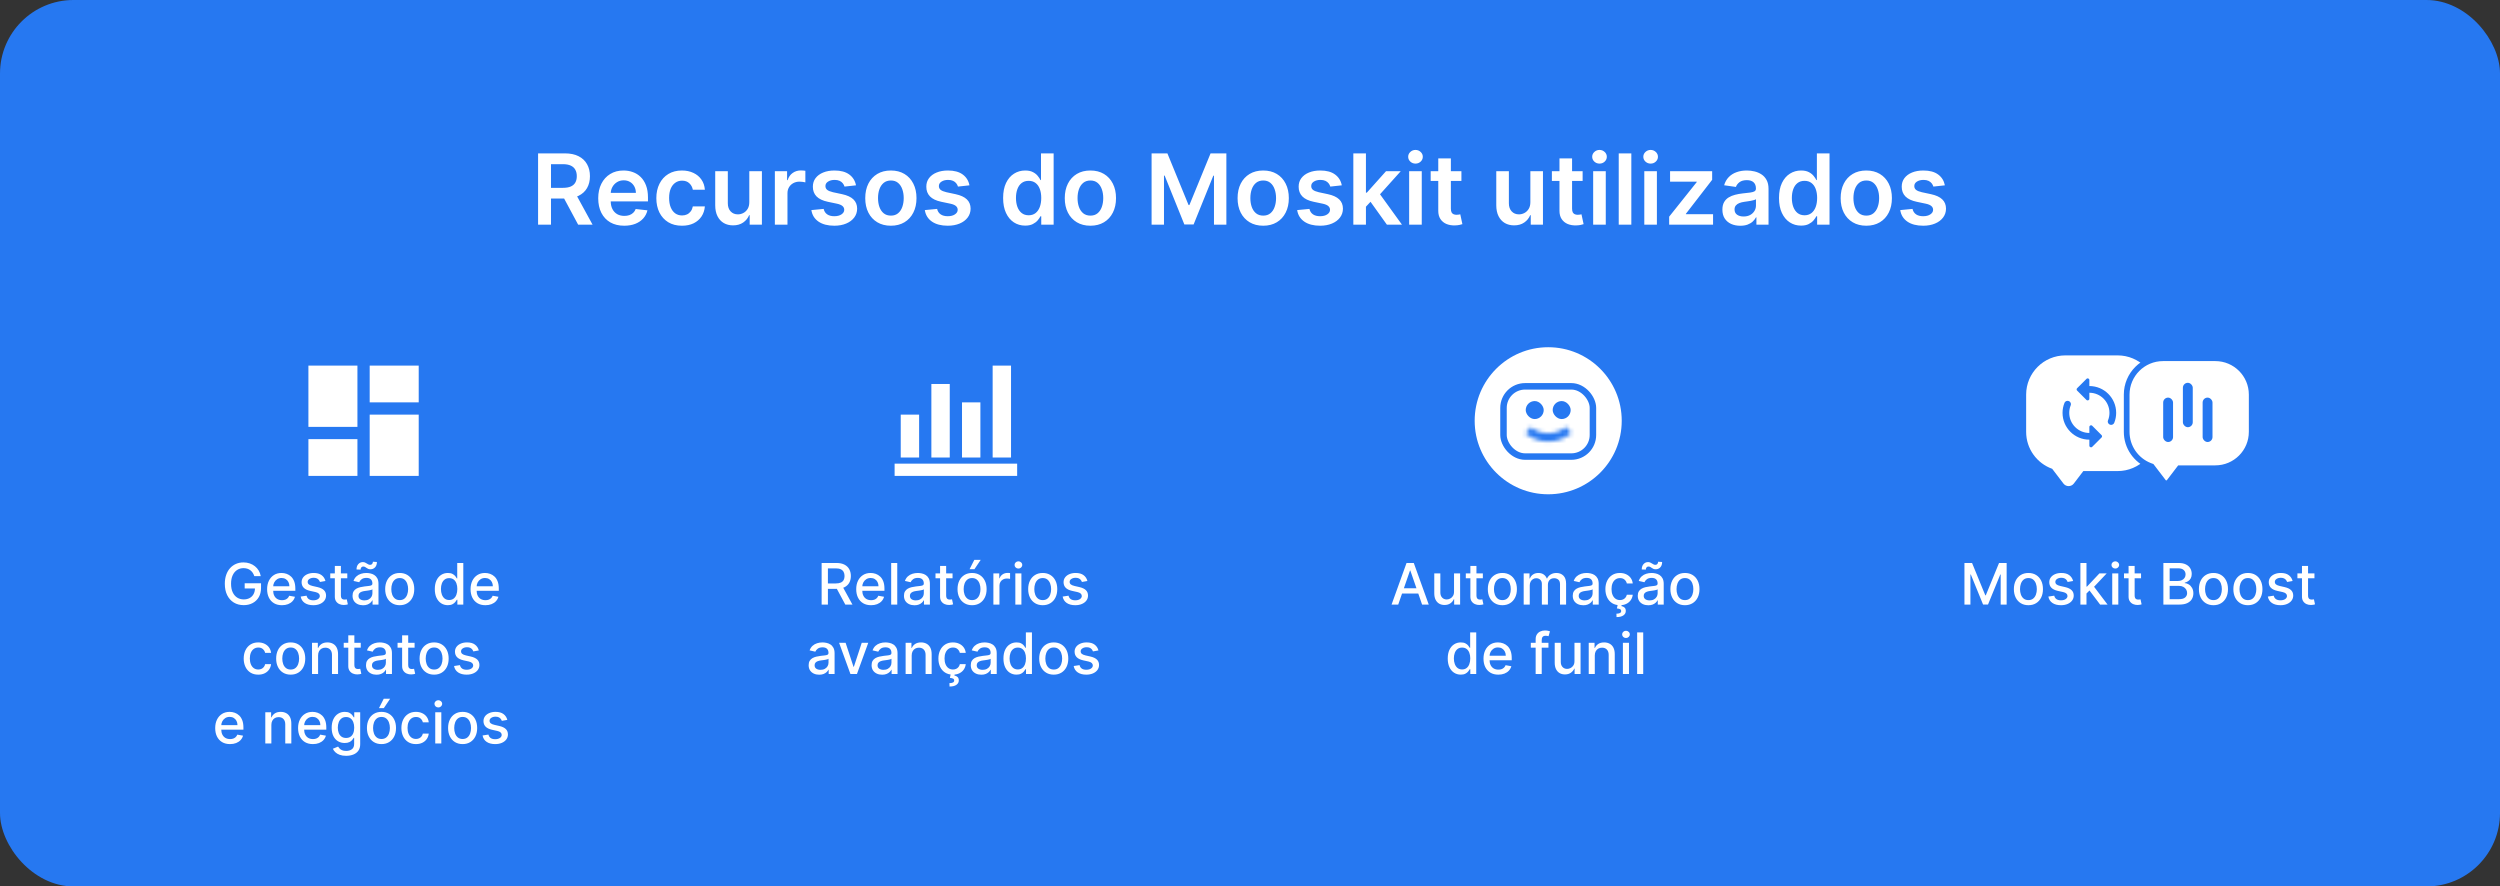 <svg width="612" height="217" viewBox="0 0 612 217" fill="none" xmlns="http://www.w3.org/2000/svg">
<rect x="0" y="0" width="612" height="217" fill="#333333" stroke="none"/>
<rect width="612" height="217" rx="18" fill="#2678F1"/>
<path d="M131.722 55V37.545H138.267C139.608 37.545 140.733 37.778 141.642 38.244C142.557 38.71 143.247 39.364 143.713 40.205C144.185 41.04 144.42 42.014 144.42 43.128C144.42 44.247 144.182 45.219 143.705 46.043C143.233 46.861 142.537 47.494 141.616 47.943C140.696 48.386 139.565 48.608 138.224 48.608H133.562V45.983H137.798C138.582 45.983 139.224 45.875 139.724 45.659C140.224 45.438 140.594 45.117 140.832 44.696C141.077 44.27 141.199 43.747 141.199 43.128C141.199 42.508 141.077 41.98 140.832 41.543C140.588 41.099 140.216 40.764 139.716 40.537C139.216 40.304 138.571 40.188 137.781 40.188H134.884V55H131.722ZM140.739 47.091L145.06 55H141.531L137.287 47.091H140.739ZM152.803 55.256C151.49 55.256 150.357 54.983 149.402 54.438C148.453 53.886 147.723 53.108 147.212 52.102C146.7 51.091 146.445 49.901 146.445 48.531C146.445 47.185 146.7 46.003 147.212 44.986C147.729 43.963 148.45 43.168 149.376 42.599C150.303 42.026 151.391 41.739 152.641 41.739C153.447 41.739 154.209 41.869 154.925 42.131C155.646 42.386 156.283 42.784 156.834 43.324C157.391 43.864 157.828 44.551 158.146 45.386C158.464 46.216 158.624 47.205 158.624 48.352V49.298H147.893V47.219H155.666C155.661 46.628 155.533 46.102 155.283 45.642C155.033 45.176 154.683 44.81 154.234 44.543C153.791 44.276 153.274 44.142 152.683 44.142C152.053 44.142 151.499 44.295 151.021 44.602C150.544 44.903 150.172 45.301 149.905 45.795C149.643 46.284 149.51 46.821 149.504 47.406V49.222C149.504 49.983 149.643 50.636 149.922 51.182C150.2 51.722 150.589 52.136 151.089 52.426C151.589 52.71 152.175 52.852 152.845 52.852C153.294 52.852 153.7 52.79 154.064 52.665C154.428 52.534 154.743 52.344 155.01 52.094C155.277 51.844 155.479 51.534 155.615 51.165L158.496 51.489C158.314 52.25 157.967 52.915 157.456 53.483C156.95 54.045 156.303 54.483 155.513 54.795C154.723 55.102 153.82 55.256 152.803 55.256ZM166.944 55.256C165.637 55.256 164.515 54.969 163.577 54.395C162.646 53.821 161.927 53.028 161.421 52.017C160.921 51 160.671 49.83 160.671 48.506C160.671 47.176 160.927 46.003 161.438 44.986C161.95 43.963 162.671 43.168 163.603 42.599C164.54 42.026 165.648 41.739 166.927 41.739C167.989 41.739 168.93 41.935 169.748 42.327C170.572 42.713 171.228 43.261 171.717 43.972C172.205 44.676 172.484 45.5 172.552 46.443H169.603C169.484 45.812 169.2 45.287 168.751 44.867C168.308 44.44 167.714 44.227 166.969 44.227C166.339 44.227 165.785 44.398 165.308 44.739C164.83 45.074 164.458 45.557 164.191 46.188C163.93 46.818 163.799 47.574 163.799 48.455C163.799 49.347 163.93 50.114 164.191 50.756C164.452 51.392 164.819 51.883 165.29 52.23C165.768 52.571 166.327 52.742 166.969 52.742C167.424 52.742 167.83 52.656 168.188 52.486C168.552 52.31 168.856 52.057 169.1 51.727C169.344 51.398 169.512 50.997 169.603 50.526H172.552C172.478 51.452 172.205 52.273 171.734 52.989C171.262 53.699 170.62 54.256 169.808 54.659C168.995 55.057 168.04 55.256 166.944 55.256ZM183.429 49.494V41.909H186.514V55H183.523V52.673H183.386C183.091 53.406 182.605 54.006 181.929 54.472C181.259 54.938 180.432 55.17 179.449 55.17C178.591 55.17 177.832 54.98 177.173 54.599C176.52 54.213 176.009 53.653 175.639 52.92C175.27 52.182 175.085 51.29 175.085 50.244V41.909H178.17V49.767C178.17 50.597 178.398 51.256 178.852 51.744C179.307 52.233 179.903 52.477 180.642 52.477C181.097 52.477 181.537 52.367 181.963 52.145C182.389 51.923 182.739 51.594 183.011 51.156C183.29 50.713 183.429 50.159 183.429 49.494ZM189.687 55V41.909H192.678V44.091H192.815C193.053 43.335 193.462 42.753 194.042 42.344C194.627 41.929 195.295 41.722 196.045 41.722C196.215 41.722 196.406 41.73 196.616 41.747C196.832 41.758 197.011 41.778 197.153 41.807V44.645C197.022 44.599 196.815 44.56 196.531 44.526C196.252 44.486 195.982 44.466 195.721 44.466C195.158 44.466 194.653 44.588 194.204 44.832C193.761 45.071 193.411 45.403 193.156 45.83C192.9 46.256 192.772 46.747 192.772 47.304V55H189.687ZM209.549 45.369L206.737 45.676C206.657 45.392 206.518 45.125 206.319 44.875C206.126 44.625 205.864 44.423 205.535 44.27C205.205 44.117 204.802 44.04 204.325 44.04C203.683 44.04 203.143 44.179 202.705 44.457C202.273 44.736 202.06 45.097 202.066 45.54C202.06 45.92 202.2 46.23 202.484 46.469C202.773 46.707 203.251 46.903 203.915 47.057L206.148 47.534C207.387 47.801 208.308 48.224 208.91 48.804C209.518 49.383 209.825 50.142 209.83 51.08C209.825 51.903 209.583 52.631 209.106 53.261C208.634 53.886 207.978 54.375 207.137 54.727C206.296 55.08 205.33 55.256 204.239 55.256C202.637 55.256 201.347 54.92 200.37 54.25C199.393 53.574 198.81 52.633 198.623 51.429L201.631 51.139C201.768 51.73 202.058 52.176 202.501 52.477C202.944 52.778 203.521 52.929 204.231 52.929C204.964 52.929 205.552 52.778 205.995 52.477C206.444 52.176 206.668 51.804 206.668 51.361C206.668 50.986 206.523 50.676 206.234 50.432C205.95 50.188 205.506 50 204.904 49.869L202.671 49.401C201.415 49.139 200.487 48.699 199.884 48.08C199.282 47.455 198.984 46.665 198.989 45.71C198.984 44.903 199.202 44.205 199.646 43.614C200.094 43.017 200.717 42.557 201.512 42.233C202.313 41.903 203.237 41.739 204.282 41.739C205.816 41.739 207.023 42.065 207.904 42.719C208.79 43.372 209.339 44.256 209.549 45.369ZM218.085 55.256C216.806 55.256 215.698 54.974 214.761 54.412C213.823 53.849 213.096 53.062 212.579 52.051C212.067 51.04 211.812 49.858 211.812 48.506C211.812 47.153 212.067 45.969 212.579 44.952C213.096 43.935 213.823 43.145 214.761 42.582C215.698 42.02 216.806 41.739 218.085 41.739C219.363 41.739 220.471 42.02 221.408 42.582C222.346 43.145 223.07 43.935 223.582 44.952C224.099 45.969 224.357 47.153 224.357 48.506C224.357 49.858 224.099 51.04 223.582 52.051C223.07 53.062 222.346 53.849 221.408 54.412C220.471 54.974 219.363 55.256 218.085 55.256ZM218.102 52.784C218.795 52.784 219.374 52.594 219.84 52.213C220.306 51.827 220.653 51.31 220.88 50.662C221.113 50.014 221.229 49.293 221.229 48.497C221.229 47.696 221.113 46.972 220.88 46.324C220.653 45.67 220.306 45.151 219.84 44.764C219.374 44.378 218.795 44.185 218.102 44.185C217.391 44.185 216.8 44.378 216.329 44.764C215.863 45.151 215.513 45.67 215.281 46.324C215.053 46.972 214.94 47.696 214.94 48.497C214.94 49.293 215.053 50.014 215.281 50.662C215.513 51.31 215.863 51.827 216.329 52.213C216.8 52.594 217.391 52.784 218.102 52.784ZM237.322 45.369L234.51 45.676C234.43 45.392 234.291 45.125 234.092 44.875C233.899 44.625 233.638 44.423 233.308 44.27C232.979 44.117 232.575 44.04 232.098 44.04C231.456 44.04 230.916 44.179 230.479 44.457C230.047 44.736 229.834 45.097 229.839 45.54C229.834 45.92 229.973 46.23 230.257 46.469C230.547 46.707 231.024 46.903 231.689 47.057L233.922 47.534C235.161 47.801 236.081 48.224 236.683 48.804C237.291 49.383 237.598 50.142 237.604 51.08C237.598 51.903 237.357 52.631 236.879 53.261C236.408 53.886 235.751 54.375 234.911 54.727C234.07 55.08 233.104 55.256 232.013 55.256C230.411 55.256 229.121 54.92 228.143 54.25C227.166 53.574 226.584 52.633 226.396 51.429L229.405 51.139C229.541 51.73 229.831 52.176 230.274 52.477C230.717 52.778 231.294 52.929 232.004 52.929C232.737 52.929 233.325 52.778 233.768 52.477C234.217 52.176 234.442 51.804 234.442 51.361C234.442 50.986 234.297 50.676 234.007 50.432C233.723 50.188 233.28 50 232.678 49.869L230.445 49.401C229.189 49.139 228.26 48.699 227.658 48.08C227.055 47.455 226.757 46.665 226.763 45.71C226.757 44.903 226.976 44.205 227.419 43.614C227.868 43.017 228.49 42.557 229.286 42.233C230.087 41.903 231.01 41.739 232.055 41.739C233.589 41.739 234.797 42.065 235.678 42.719C236.564 43.372 237.112 44.256 237.322 45.369ZM250.959 55.23C249.93 55.23 249.01 54.966 248.197 54.438C247.385 53.909 246.743 53.142 246.271 52.136C245.8 51.131 245.564 49.909 245.564 48.472C245.564 47.017 245.803 45.79 246.28 44.79C246.763 43.784 247.413 43.026 248.232 42.514C249.05 41.997 249.962 41.739 250.967 41.739C251.734 41.739 252.365 41.869 252.859 42.131C253.354 42.386 253.746 42.696 254.036 43.06C254.325 43.418 254.55 43.756 254.709 44.074H254.837V37.545H257.93V55H254.896V52.938H254.709C254.55 53.256 254.32 53.594 254.018 53.952C253.717 54.304 253.32 54.605 252.825 54.855C252.331 55.105 251.709 55.23 250.959 55.23ZM251.82 52.699C252.473 52.699 253.03 52.523 253.49 52.17C253.95 51.812 254.3 51.315 254.538 50.679C254.777 50.043 254.896 49.301 254.896 48.455C254.896 47.608 254.777 46.872 254.538 46.247C254.305 45.622 253.959 45.136 253.499 44.79C253.044 44.443 252.484 44.27 251.82 44.27C251.132 44.27 250.558 44.449 250.098 44.807C249.638 45.165 249.291 45.659 249.058 46.29C248.825 46.92 248.709 47.642 248.709 48.455C248.709 49.273 248.825 50.003 249.058 50.645C249.297 51.281 249.646 51.784 250.107 52.153C250.572 52.517 251.143 52.699 251.82 52.699ZM266.928 55.256C265.65 55.256 264.542 54.974 263.604 54.412C262.667 53.849 261.94 53.062 261.423 52.051C260.911 51.04 260.656 49.858 260.656 48.506C260.656 47.153 260.911 45.969 261.423 44.952C261.94 43.935 262.667 43.145 263.604 42.582C264.542 42.02 265.65 41.739 266.928 41.739C268.207 41.739 269.315 42.02 270.252 42.582C271.19 43.145 271.914 43.935 272.425 44.952C272.942 45.969 273.201 47.153 273.201 48.506C273.201 49.858 272.942 51.04 272.425 52.051C271.914 53.062 271.19 53.849 270.252 54.412C269.315 54.974 268.207 55.256 266.928 55.256ZM266.945 52.784C267.638 52.784 268.218 52.594 268.684 52.213C269.15 51.827 269.496 51.31 269.724 50.662C269.957 50.014 270.073 49.293 270.073 48.497C270.073 47.696 269.957 46.972 269.724 46.324C269.496 45.67 269.15 45.151 268.684 44.764C268.218 44.378 267.638 44.185 266.945 44.185C266.235 44.185 265.644 44.378 265.173 44.764C264.707 45.151 264.357 45.67 264.124 46.324C263.897 46.972 263.783 47.696 263.783 48.497C263.783 49.293 263.897 50.014 264.124 50.662C264.357 51.31 264.707 51.827 265.173 52.213C265.644 52.594 266.235 52.784 266.945 52.784ZM281.909 37.545H285.778L290.96 50.193H291.165L296.347 37.545H300.216V55H297.182V43.008H297.02L292.196 54.949H289.929L285.105 42.983H284.943V55H281.909V37.545ZM309.233 55.256C307.955 55.256 306.847 54.974 305.909 54.412C304.972 53.849 304.244 53.062 303.727 52.051C303.216 51.04 302.96 49.858 302.96 48.506C302.96 47.153 303.216 45.969 303.727 44.952C304.244 43.935 304.972 43.145 305.909 42.582C306.847 42.02 307.955 41.739 309.233 41.739C310.511 41.739 311.619 42.02 312.557 42.582C313.494 43.145 314.219 43.935 314.73 44.952C315.247 45.969 315.506 47.153 315.506 48.506C315.506 49.858 315.247 51.04 314.73 52.051C314.219 53.062 313.494 53.849 312.557 54.412C311.619 54.974 310.511 55.256 309.233 55.256ZM309.25 52.784C309.943 52.784 310.523 52.594 310.989 52.213C311.455 51.827 311.801 51.31 312.028 50.662C312.261 50.014 312.378 49.293 312.378 48.497C312.378 47.696 312.261 46.972 312.028 46.324C311.801 45.67 311.455 45.151 310.989 44.764C310.523 44.378 309.943 44.185 309.25 44.185C308.54 44.185 307.949 44.378 307.477 44.764C307.011 45.151 306.662 45.67 306.429 46.324C306.202 46.972 306.088 47.696 306.088 48.497C306.088 49.293 306.202 50.014 306.429 50.662C306.662 51.31 307.011 51.827 307.477 52.213C307.949 52.594 308.54 52.784 309.25 52.784ZM328.471 45.369L325.658 45.676C325.579 45.392 325.44 45.125 325.241 44.875C325.048 44.625 324.786 44.423 324.457 44.27C324.127 44.117 323.724 44.04 323.246 44.04C322.604 44.04 322.065 44.179 321.627 44.457C321.195 44.736 320.982 45.097 320.988 45.54C320.982 45.92 321.121 46.23 321.406 46.469C321.695 46.707 322.173 46.903 322.837 47.057L325.07 47.534C326.309 47.801 327.229 48.224 327.832 48.804C328.44 49.383 328.746 50.142 328.752 51.08C328.746 51.903 328.505 52.631 328.028 53.261C327.556 53.886 326.9 54.375 326.059 54.727C325.218 55.08 324.252 55.256 323.161 55.256C321.559 55.256 320.269 54.92 319.292 54.25C318.315 53.574 317.732 52.633 317.545 51.429L320.553 51.139C320.69 51.73 320.979 52.176 321.423 52.477C321.866 52.778 322.442 52.929 323.153 52.929C323.886 52.929 324.474 52.778 324.917 52.477C325.366 52.176 325.59 51.804 325.59 51.361C325.59 50.986 325.445 50.676 325.156 50.432C324.871 50.188 324.428 50 323.826 49.869L321.593 49.401C320.337 49.139 319.408 48.699 318.806 48.08C318.204 47.455 317.906 46.665 317.911 45.71C317.906 44.903 318.124 44.205 318.567 43.614C319.016 43.017 319.638 42.557 320.434 42.233C321.235 41.903 322.158 41.739 323.204 41.739C324.738 41.739 325.945 42.065 326.826 42.719C327.712 43.372 328.261 44.256 328.471 45.369ZM334.109 50.892L334.1 47.168H334.594L339.299 41.909H342.904L337.117 48.352H336.478L334.109 50.892ZM331.296 55V37.545H334.381V55H331.296ZM339.512 55L335.251 49.043L337.33 46.869L343.202 55H339.512ZM344.96 55V41.909H348.045V55H344.96ZM346.511 40.051C346.023 40.051 345.602 39.889 345.25 39.565C344.898 39.236 344.722 38.841 344.722 38.381C344.722 37.915 344.898 37.52 345.25 37.196C345.602 36.867 346.023 36.702 346.511 36.702C347.006 36.702 347.426 36.867 347.773 37.196C348.125 37.52 348.301 37.915 348.301 38.381C348.301 38.841 348.125 39.236 347.773 39.565C347.426 39.889 347.006 40.051 346.511 40.051ZM357.755 41.909V44.295H350.229V41.909H357.755ZM352.087 38.773H355.173V51.062C355.173 51.477 355.235 51.795 355.36 52.017C355.491 52.233 355.661 52.381 355.871 52.46C356.082 52.54 356.315 52.58 356.57 52.58C356.763 52.58 356.94 52.565 357.099 52.537C357.263 52.508 357.388 52.483 357.474 52.46L357.994 54.872C357.829 54.929 357.593 54.992 357.286 55.06C356.985 55.128 356.616 55.168 356.178 55.179C355.406 55.202 354.71 55.085 354.09 54.83C353.471 54.568 352.979 54.165 352.616 53.619C352.258 53.074 352.082 52.392 352.087 51.574V38.773ZM374.632 49.494V41.909H377.717V55H374.726V52.673H374.589C374.294 53.406 373.808 54.006 373.132 54.472C372.462 54.938 371.635 55.17 370.652 55.17C369.794 55.17 369.036 54.98 368.376 54.599C367.723 54.213 367.212 53.653 366.842 52.92C366.473 52.182 366.288 51.29 366.288 50.244V41.909H369.374V49.767C369.374 50.597 369.601 51.256 370.055 51.744C370.51 52.233 371.107 52.477 371.845 52.477C372.3 52.477 372.74 52.367 373.166 52.145C373.592 51.923 373.942 51.594 374.214 51.156C374.493 50.713 374.632 50.159 374.632 49.494ZM387.427 41.909V44.295H379.901V41.909H387.427ZM381.759 38.773H384.844V51.062C384.844 51.477 384.907 51.795 385.032 52.017C385.163 52.233 385.333 52.381 385.543 52.46C385.754 52.54 385.987 52.58 386.242 52.58C386.435 52.58 386.612 52.565 386.771 52.537C386.935 52.508 387.06 52.483 387.146 52.46L387.665 54.872C387.501 54.929 387.265 54.992 386.958 55.06C386.657 55.128 386.288 55.168 385.85 55.179C385.077 55.202 384.381 55.085 383.762 54.83C383.143 54.568 382.651 54.165 382.288 53.619C381.93 53.074 381.754 52.392 381.759 51.574V38.773ZM390.007 55V41.909H393.092V55H390.007ZM391.558 40.051C391.07 40.051 390.649 39.889 390.297 39.565C389.945 39.236 389.768 38.841 389.768 38.381C389.768 37.915 389.945 37.52 390.297 37.196C390.649 36.867 391.07 36.702 391.558 36.702C392.053 36.702 392.473 36.867 392.82 37.196C393.172 37.52 393.348 37.915 393.348 38.381C393.348 38.841 393.172 39.236 392.82 39.565C392.473 39.889 392.053 40.051 391.558 40.051ZM399.35 37.545V55H396.265V37.545H399.35ZM402.523 55V41.909H405.608V55H402.523ZM404.074 40.051C403.585 40.051 403.165 39.889 402.812 39.565C402.46 39.236 402.284 38.841 402.284 38.381C402.284 37.915 402.46 37.52 402.812 37.196C403.165 36.867 403.585 36.702 404.074 36.702C404.568 36.702 404.989 36.867 405.335 37.196C405.688 37.52 405.864 37.915 405.864 38.381C405.864 38.841 405.688 39.236 405.335 39.565C404.989 39.889 404.568 40.051 404.074 40.051ZM408.61 55V53.04L415.36 44.577V44.466H408.832V41.909H419.136V44.014L412.71 52.332V52.443H419.357V55H408.61ZM426.024 55.264C425.195 55.264 424.447 55.117 423.783 54.821C423.124 54.52 422.601 54.077 422.214 53.492C421.834 52.906 421.643 52.185 421.643 51.327C421.643 50.588 421.78 49.977 422.053 49.494C422.325 49.011 422.697 48.625 423.169 48.335C423.641 48.045 424.172 47.827 424.763 47.679C425.359 47.526 425.976 47.415 426.612 47.347C427.379 47.267 428.001 47.196 428.479 47.133C428.956 47.065 429.303 46.963 429.518 46.827C429.74 46.685 429.851 46.466 429.851 46.17V46.119C429.851 45.477 429.661 44.98 429.28 44.628C428.899 44.276 428.351 44.099 427.635 44.099C426.879 44.099 426.28 44.264 425.837 44.594C425.399 44.923 425.104 45.312 424.95 45.761L422.07 45.352C422.297 44.557 422.672 43.892 423.195 43.358C423.717 42.818 424.357 42.415 425.112 42.148C425.868 41.875 426.703 41.739 427.618 41.739C428.249 41.739 428.876 41.812 429.501 41.96C430.126 42.108 430.697 42.352 431.214 42.693C431.732 43.028 432.146 43.486 432.459 44.065C432.777 44.645 432.936 45.369 432.936 46.239V55H429.97V53.202H429.868C429.68 53.565 429.416 53.906 429.075 54.224C428.74 54.537 428.317 54.79 427.805 54.983C427.3 55.17 426.706 55.264 426.024 55.264ZM426.825 52.997C427.445 52.997 427.982 52.875 428.436 52.631C428.891 52.381 429.24 52.051 429.484 51.642C429.734 51.233 429.859 50.787 429.859 50.304V48.761C429.763 48.841 429.598 48.915 429.365 48.983C429.138 49.051 428.882 49.111 428.598 49.162C428.314 49.213 428.033 49.258 427.754 49.298C427.476 49.338 427.234 49.372 427.03 49.401C426.57 49.463 426.158 49.565 425.794 49.707C425.43 49.849 425.143 50.048 424.933 50.304C424.723 50.554 424.618 50.878 424.618 51.276C424.618 51.844 424.825 52.273 425.24 52.562C425.655 52.852 426.183 52.997 426.825 52.997ZM440.896 55.23C439.868 55.23 438.947 54.966 438.135 54.438C437.322 53.909 436.68 53.142 436.209 52.136C435.737 51.131 435.501 49.909 435.501 48.472C435.501 47.017 435.74 45.79 436.217 44.79C436.7 43.784 437.351 43.026 438.169 42.514C438.987 41.997 439.899 41.739 440.905 41.739C441.672 41.739 442.303 41.869 442.797 42.131C443.291 42.386 443.683 42.696 443.973 43.06C444.263 43.418 444.487 43.756 444.646 44.074H444.774V37.545H447.868V55H444.834V52.938H444.646C444.487 53.256 444.257 53.594 443.956 53.952C443.655 54.304 443.257 54.605 442.763 54.855C442.268 55.105 441.646 55.23 440.896 55.23ZM441.757 52.699C442.411 52.699 442.967 52.523 443.428 52.17C443.888 51.812 444.237 51.315 444.476 50.679C444.714 50.043 444.834 49.301 444.834 48.455C444.834 47.608 444.714 46.872 444.476 46.247C444.243 45.622 443.896 45.136 443.436 44.79C442.982 44.443 442.422 44.27 441.757 44.27C441.07 44.27 440.496 44.449 440.036 44.807C439.575 45.165 439.229 45.659 438.996 46.29C438.763 46.92 438.646 47.642 438.646 48.455C438.646 49.273 438.763 50.003 438.996 50.645C439.234 51.281 439.584 51.784 440.044 52.153C440.51 52.517 441.081 52.699 441.757 52.699ZM456.866 55.256C455.587 55.256 454.479 54.974 453.542 54.412C452.604 53.849 451.877 53.062 451.36 52.051C450.849 51.04 450.593 49.858 450.593 48.506C450.593 47.153 450.849 45.969 451.36 44.952C451.877 43.935 452.604 43.145 453.542 42.582C454.479 42.02 455.587 41.739 456.866 41.739C458.144 41.739 459.252 42.02 460.19 42.582C461.127 43.145 461.852 43.935 462.363 44.952C462.88 45.969 463.138 47.153 463.138 48.506C463.138 49.858 462.88 51.04 462.363 52.051C461.852 53.062 461.127 53.849 460.19 54.412C459.252 54.974 458.144 55.256 456.866 55.256ZM456.883 52.784C457.576 52.784 458.156 52.594 458.621 52.213C459.087 51.827 459.434 51.31 459.661 50.662C459.894 50.014 460.011 49.293 460.011 48.497C460.011 47.696 459.894 46.972 459.661 46.324C459.434 45.67 459.087 45.151 458.621 44.764C458.156 44.378 457.576 44.185 456.883 44.185C456.173 44.185 455.582 44.378 455.11 44.764C454.644 45.151 454.295 45.67 454.062 46.324C453.835 46.972 453.721 47.696 453.721 48.497C453.721 49.293 453.835 50.014 454.062 50.662C454.295 51.31 454.644 51.827 455.11 52.213C455.582 52.594 456.173 52.784 456.883 52.784ZM476.104 45.369L473.291 45.676C473.212 45.392 473.072 45.125 472.874 44.875C472.68 44.625 472.419 44.423 472.089 44.27C471.76 44.117 471.357 44.04 470.879 44.04C470.237 44.04 469.697 44.179 469.26 44.457C468.828 44.736 468.615 45.097 468.621 45.54C468.615 45.92 468.754 46.23 469.038 46.469C469.328 46.707 469.805 46.903 470.47 47.057L472.703 47.534C473.942 47.801 474.862 48.224 475.464 48.804C476.072 49.383 476.379 50.142 476.385 51.08C476.379 51.903 476.138 52.631 475.661 53.261C475.189 53.886 474.533 54.375 473.692 54.727C472.851 55.08 471.885 55.256 470.794 55.256C469.192 55.256 467.902 54.92 466.925 54.25C465.947 53.574 465.365 52.633 465.178 51.429L468.186 51.139C468.322 51.73 468.612 52.176 469.055 52.477C469.499 52.778 470.075 52.929 470.786 52.929C471.518 52.929 472.107 52.778 472.55 52.477C472.999 52.176 473.223 51.804 473.223 51.361C473.223 50.986 473.078 50.676 472.788 50.432C472.504 50.188 472.061 50 471.459 49.869L469.226 49.401C467.97 49.139 467.041 48.699 466.439 48.08C465.837 47.455 465.538 46.665 465.544 45.71C465.538 44.903 465.757 44.205 466.2 43.614C466.649 43.017 467.271 42.557 468.067 42.233C468.868 41.903 469.791 41.739 470.837 41.739C472.371 41.739 473.578 42.065 474.459 42.719C475.345 43.372 475.893 44.256 476.104 45.369Z" fill="white"/>
<path d="M62.254 141.035C62.158 140.733 62.029 140.463 61.867 140.224C61.708 139.982 61.517 139.777 61.295 139.608C61.073 139.436 60.819 139.305 60.534 139.215C60.252 139.126 59.943 139.081 59.605 139.081C59.031 139.081 58.514 139.228 58.053 139.523C57.593 139.818 57.228 140.251 56.96 140.821C56.694 141.388 56.562 142.082 56.562 142.904C56.562 143.729 56.696 144.427 56.965 144.997C57.233 145.567 57.601 146 58.068 146.295C58.536 146.59 59.068 146.737 59.664 146.737C60.218 146.737 60.7 146.625 61.111 146.399C61.525 146.174 61.845 145.856 62.07 145.445C62.299 145.03 62.413 144.543 62.413 143.983L62.811 144.058H59.898V142.79H63.9V143.948C63.9 144.803 63.718 145.546 63.353 146.175C62.992 146.802 62.491 147.286 61.852 147.627C61.215 147.969 60.486 148.139 59.664 148.139C58.743 148.139 57.934 147.927 57.238 147.503C56.545 147.079 56.005 146.477 55.617 145.698C55.23 144.916 55.036 143.988 55.036 142.914C55.036 142.102 55.148 141.373 55.374 140.727C55.599 140.08 55.916 139.532 56.323 139.081C56.734 138.627 57.217 138.281 57.77 138.042C58.327 137.8 58.935 137.679 59.594 137.679C60.145 137.679 60.657 137.76 61.131 137.923C61.608 138.085 62.032 138.315 62.404 138.614C62.778 138.912 63.088 139.267 63.333 139.678C63.578 140.085 63.744 140.538 63.83 141.035H62.254ZM69.022 148.154C68.27 148.154 67.622 147.993 67.078 147.672C66.538 147.347 66.12 146.891 65.825 146.305C65.534 145.715 65.388 145.024 65.388 144.232C65.388 143.449 65.534 142.76 65.825 142.163C66.12 141.567 66.531 141.101 67.058 140.766C67.588 140.432 68.208 140.264 68.918 140.264C69.348 140.264 69.766 140.335 70.17 140.478C70.575 140.621 70.938 140.844 71.259 141.149C71.581 141.454 71.834 141.85 72.02 142.337C72.205 142.821 72.298 143.41 72.298 144.102V144.629H66.228V143.516H70.841C70.841 143.125 70.762 142.778 70.603 142.477C70.444 142.172 70.22 141.931 69.932 141.756C69.647 141.58 69.312 141.492 68.927 141.492C68.51 141.492 68.145 141.595 67.834 141.8C67.525 142.003 67.287 142.268 67.118 142.596C66.952 142.921 66.869 143.274 66.869 143.655V144.525C66.869 145.035 66.959 145.469 67.138 145.827C67.32 146.185 67.573 146.459 67.898 146.648C68.223 146.833 68.603 146.926 69.037 146.926C69.319 146.926 69.575 146.886 69.807 146.807C70.039 146.724 70.24 146.601 70.409 146.439C70.578 146.277 70.707 146.076 70.797 145.837L72.204 146.091C72.091 146.505 71.889 146.868 71.597 147.18C71.309 147.488 70.946 147.728 70.508 147.901C70.074 148.07 69.579 148.154 69.022 148.154ZM79.67 142.228L78.323 142.467C78.266 142.294 78.177 142.13 78.054 141.974C77.935 141.819 77.772 141.691 77.567 141.592C77.361 141.492 77.105 141.442 76.796 141.442C76.375 141.442 76.024 141.537 75.742 141.726C75.461 141.911 75.32 142.152 75.32 142.447C75.32 142.702 75.414 142.907 75.603 143.063C75.792 143.219 76.097 143.347 76.518 143.446L77.731 143.724C78.434 143.887 78.957 144.137 79.302 144.475C79.647 144.813 79.819 145.252 79.819 145.793C79.819 146.25 79.686 146.658 79.421 147.016C79.159 147.37 78.793 147.649 78.323 147.851C77.855 148.053 77.313 148.154 76.697 148.154C75.842 148.154 75.144 147.972 74.604 147.607C74.064 147.239 73.732 146.717 73.609 146.041L75.046 145.822C75.136 146.197 75.32 146.48 75.598 146.673C75.876 146.862 76.239 146.956 76.687 146.956C77.174 146.956 77.564 146.855 77.855 146.653C78.147 146.447 78.293 146.197 78.293 145.902C78.293 145.663 78.203 145.463 78.024 145.3C77.849 145.138 77.579 145.015 77.214 144.933L75.921 144.649C75.209 144.487 74.682 144.228 74.34 143.874C74.002 143.519 73.833 143.07 73.833 142.526C73.833 142.076 73.959 141.681 74.211 141.343C74.463 141.005 74.811 140.741 75.255 140.553C75.699 140.36 76.208 140.264 76.781 140.264C77.607 140.264 78.256 140.443 78.73 140.801C79.204 141.156 79.517 141.631 79.67 142.228ZM85.018 140.364V141.557H80.847V140.364H85.018ZM81.966 138.534H83.452V145.758C83.452 146.046 83.495 146.263 83.581 146.409C83.667 146.552 83.778 146.649 83.914 146.702C84.053 146.752 84.204 146.777 84.367 146.777C84.486 146.777 84.591 146.769 84.68 146.752C84.769 146.736 84.839 146.722 84.889 146.712L85.157 147.94C85.071 147.973 84.948 148.007 84.789 148.04C84.63 148.076 84.431 148.096 84.193 148.099C83.802 148.106 83.437 148.036 83.099 147.891C82.761 147.745 82.487 147.519 82.279 147.214C82.07 146.91 81.966 146.527 81.966 146.066V138.534ZM88.885 148.169C88.401 148.169 87.963 148.08 87.572 147.901C87.181 147.718 86.871 147.455 86.642 147.11C86.417 146.765 86.304 146.343 86.304 145.842C86.304 145.411 86.387 145.057 86.553 144.778C86.719 144.5 86.942 144.28 87.224 144.117C87.506 143.955 87.821 143.832 88.169 143.749C88.517 143.666 88.871 143.603 89.233 143.56C89.69 143.507 90.061 143.464 90.346 143.431C90.631 143.395 90.838 143.337 90.968 143.257C91.097 143.178 91.162 143.048 91.162 142.869V142.835C91.162 142.4 91.039 142.064 90.794 141.825C90.552 141.587 90.191 141.467 89.71 141.467C89.21 141.467 88.815 141.578 88.527 141.8C88.242 142.019 88.044 142.263 87.935 142.531L86.538 142.213C86.704 141.749 86.946 141.375 87.264 141.089C87.585 140.801 87.955 140.592 88.373 140.463C88.79 140.33 89.229 140.264 89.69 140.264C89.995 140.264 90.318 140.301 90.659 140.374C91.004 140.443 91.326 140.572 91.624 140.761C91.926 140.95 92.173 141.22 92.365 141.572C92.557 141.92 92.653 142.372 92.653 142.929V148H91.201V146.956H91.142C91.046 147.148 90.901 147.337 90.709 147.523C90.517 147.708 90.27 147.862 89.969 147.985C89.667 148.108 89.306 148.169 88.885 148.169ZM89.208 146.976C89.619 146.976 89.97 146.895 90.262 146.732C90.557 146.57 90.781 146.358 90.933 146.096C91.089 145.831 91.167 145.547 91.167 145.246V144.261C91.114 144.314 91.011 144.364 90.858 144.411C90.709 144.454 90.539 144.492 90.346 144.525C90.154 144.555 89.967 144.583 89.784 144.609C89.602 144.633 89.45 144.652 89.327 144.669C89.039 144.705 88.775 144.767 88.537 144.853C88.301 144.939 88.112 145.063 87.97 145.226C87.831 145.385 87.761 145.597 87.761 145.862C87.761 146.23 87.897 146.509 88.169 146.697C88.441 146.883 88.787 146.976 89.208 146.976ZM88.273 139.439L87.274 139.409C87.274 138.859 87.421 138.42 87.716 138.092C88.015 137.763 88.382 137.599 88.82 137.599C89.022 137.599 89.2 137.634 89.352 137.704C89.504 137.77 89.647 137.848 89.78 137.938C89.915 138.024 90.05 138.102 90.182 138.171C90.318 138.237 90.469 138.271 90.635 138.271C90.827 138.271 90.983 138.198 91.102 138.052C91.225 137.906 91.286 137.725 91.286 137.51L92.265 137.575C92.265 138.128 92.116 138.564 91.818 138.882C91.52 139.197 91.153 139.356 90.719 139.359C90.484 139.359 90.288 139.326 90.132 139.26C89.98 139.19 89.844 139.112 89.725 139.026C89.606 138.937 89.483 138.857 89.357 138.788C89.231 138.718 89.08 138.683 88.905 138.683C88.719 138.683 88.567 138.756 88.447 138.902C88.331 139.045 88.273 139.223 88.273 139.439ZM97.85 148.154C97.134 148.154 96.509 147.99 95.975 147.662C95.442 147.334 95.028 146.875 94.733 146.285C94.438 145.695 94.29 145.005 94.29 144.217C94.29 143.424 94.438 142.732 94.733 142.138C95.028 141.545 95.442 141.085 95.975 140.756C96.509 140.428 97.134 140.264 97.85 140.264C98.566 140.264 99.19 140.428 99.724 140.756C100.258 141.085 100.672 141.545 100.967 142.138C101.262 142.732 101.409 143.424 101.409 144.217C101.409 145.005 101.262 145.695 100.967 146.285C100.672 146.875 100.258 147.334 99.724 147.662C99.19 147.99 98.566 148.154 97.85 148.154ZM97.855 146.906C98.319 146.906 98.703 146.784 99.008 146.538C99.313 146.293 99.538 145.967 99.684 145.559C99.833 145.151 99.908 144.702 99.908 144.212C99.908 143.724 99.833 143.277 99.684 142.869C99.538 142.458 99.313 142.129 99.008 141.88C98.703 141.631 98.319 141.507 97.855 141.507C97.387 141.507 97 141.631 96.691 141.88C96.386 142.129 96.159 142.458 96.01 142.869C95.864 143.277 95.791 143.724 95.791 144.212C95.791 144.702 95.864 145.151 96.01 145.559C96.159 145.967 96.386 146.293 96.691 146.538C97 146.784 97.387 146.906 97.855 146.906ZM109.632 148.149C109.016 148.149 108.466 147.992 107.982 147.677C107.501 147.359 107.123 146.906 106.848 146.32C106.576 145.73 106.441 145.022 106.441 144.197C106.441 143.371 106.578 142.665 106.853 142.079C107.132 141.492 107.513 141.043 107.997 140.732C108.481 140.42 109.029 140.264 109.642 140.264C110.116 140.264 110.497 140.344 110.786 140.503C111.077 140.659 111.303 140.841 111.462 141.05C111.624 141.259 111.75 141.442 111.84 141.602H111.929V137.818H113.416V148H111.964V146.812H111.84C111.75 146.974 111.621 147.16 111.452 147.369C111.286 147.577 111.058 147.76 110.766 147.915C110.474 148.071 110.096 148.149 109.632 148.149ZM109.96 146.881C110.388 146.881 110.749 146.769 111.044 146.543C111.343 146.315 111.568 145.998 111.72 145.594C111.876 145.189 111.954 144.719 111.954 144.182C111.954 143.652 111.878 143.187 111.725 142.79C111.573 142.392 111.349 142.082 111.054 141.86C110.759 141.638 110.395 141.527 109.96 141.527C109.513 141.527 109.14 141.643 108.842 141.875C108.544 142.107 108.318 142.424 108.166 142.825C108.017 143.226 107.942 143.678 107.942 144.182C107.942 144.692 108.018 145.151 108.171 145.559C108.323 145.967 108.549 146.29 108.847 146.528C109.148 146.764 109.52 146.881 109.96 146.881ZM118.829 148.154C118.076 148.154 117.428 147.993 116.885 147.672C116.344 147.347 115.927 146.891 115.632 146.305C115.34 145.715 115.194 145.024 115.194 144.232C115.194 143.449 115.34 142.76 115.632 142.163C115.927 141.567 116.338 141.101 116.865 140.766C117.395 140.432 118.015 140.264 118.724 140.264C119.155 140.264 119.573 140.335 119.977 140.478C120.381 140.621 120.744 140.844 121.066 141.149C121.387 141.454 121.641 141.85 121.826 142.337C122.012 142.821 122.105 143.41 122.105 144.102V144.629H116.035V143.516H120.648C120.648 143.125 120.569 142.778 120.41 142.477C120.25 142.172 120.027 141.931 119.738 141.756C119.453 141.58 119.119 141.492 118.734 141.492C118.316 141.492 117.952 141.595 117.64 141.8C117.332 142.003 117.093 142.268 116.924 142.596C116.759 142.921 116.676 143.274 116.676 143.655V144.525C116.676 145.035 116.765 145.469 116.944 145.827C117.127 146.185 117.38 146.459 117.705 146.648C118.03 146.833 118.409 146.926 118.843 146.926C119.125 146.926 119.382 146.886 119.614 146.807C119.846 146.724 120.047 146.601 120.216 146.439C120.385 146.277 120.514 146.076 120.603 145.837L122.01 146.091C121.898 146.505 121.696 146.868 121.404 147.18C121.116 147.488 120.753 147.728 120.315 147.901C119.881 148.07 119.385 148.154 118.829 148.154ZM63.219 165.154C62.48 165.154 61.843 164.987 61.31 164.652C60.779 164.314 60.372 163.848 60.087 163.255C59.802 162.662 59.659 161.982 59.659 161.217C59.659 160.441 59.805 159.757 60.097 159.163C60.388 158.567 60.799 158.101 61.33 157.766C61.86 157.432 62.485 157.264 63.204 157.264C63.784 157.264 64.301 157.372 64.755 157.587C65.209 157.799 65.575 158.098 65.854 158.482C66.135 158.867 66.303 159.316 66.356 159.83H64.909C64.83 159.472 64.647 159.163 64.362 158.905C64.081 158.646 63.703 158.517 63.229 158.517C62.815 158.517 62.452 158.626 62.14 158.845C61.832 159.061 61.592 159.369 61.419 159.77C61.247 160.168 61.161 160.638 61.161 161.182C61.161 161.739 61.245 162.219 61.414 162.624C61.583 163.028 61.822 163.341 62.13 163.563C62.442 163.785 62.808 163.896 63.229 163.896C63.511 163.896 63.766 163.845 63.994 163.742C64.226 163.636 64.42 163.485 64.576 163.29C64.735 163.094 64.846 162.859 64.909 162.584H66.356C66.303 163.078 66.142 163.518 65.874 163.906C65.605 164.294 65.246 164.599 64.795 164.821C64.347 165.043 63.822 165.154 63.219 165.154ZM71.162 165.154C70.446 165.154 69.822 164.99 69.288 164.662C68.754 164.334 68.34 163.875 68.045 163.285C67.75 162.695 67.603 162.005 67.603 161.217C67.603 160.424 67.75 159.732 68.045 159.138C68.34 158.545 68.754 158.085 69.288 157.756C69.822 157.428 70.446 157.264 71.162 157.264C71.878 157.264 72.503 157.428 73.037 157.756C73.57 158.085 73.984 158.545 74.279 159.138C74.574 159.732 74.722 160.424 74.722 161.217C74.722 162.005 74.574 162.695 74.279 163.285C73.984 163.875 73.57 164.334 73.037 164.662C72.503 164.99 71.878 165.154 71.162 165.154ZM71.167 163.906C71.631 163.906 72.016 163.784 72.321 163.538C72.626 163.293 72.851 162.967 72.997 162.559C73.146 162.151 73.22 161.702 73.22 161.212C73.22 160.724 73.146 160.277 72.997 159.869C72.851 159.458 72.626 159.129 72.321 158.88C72.016 158.631 71.631 158.507 71.167 158.507C70.7 158.507 70.312 158.631 70.004 158.88C69.699 159.129 69.472 159.458 69.323 159.869C69.177 160.277 69.104 160.724 69.104 161.212C69.104 161.702 69.177 162.151 69.323 162.559C69.472 162.967 69.699 163.293 70.004 163.538C70.312 163.784 70.7 163.906 71.167 163.906ZM77.868 160.466V165H76.381V157.364H77.808V158.607H77.902C78.078 158.202 78.353 157.877 78.728 157.632C79.106 157.387 79.581 157.264 80.155 157.264C80.675 157.264 81.131 157.374 81.522 157.592C81.913 157.808 82.216 158.129 82.432 158.557C82.647 158.984 82.755 159.513 82.755 160.143V165H81.268V160.322C81.268 159.768 81.124 159.336 80.836 159.024C80.547 158.709 80.151 158.552 79.647 158.552C79.303 158.552 78.996 158.626 78.728 158.776C78.463 158.925 78.252 159.143 78.096 159.432C77.944 159.717 77.868 160.062 77.868 160.466ZM88.313 157.364V158.557H84.142V157.364H88.313ZM85.26 155.534H86.747V162.758C86.747 163.046 86.79 163.263 86.876 163.409C86.962 163.552 87.073 163.649 87.209 163.702C87.349 163.752 87.499 163.777 87.662 163.777C87.781 163.777 87.885 163.769 87.975 163.752C88.064 163.736 88.134 163.722 88.184 163.712L88.452 164.94C88.366 164.973 88.243 165.007 88.084 165.04C87.925 165.076 87.726 165.096 87.488 165.099C87.097 165.106 86.732 165.036 86.394 164.891C86.056 164.745 85.782 164.519 85.574 164.214C85.365 163.91 85.26 163.527 85.26 163.066V155.534ZM92.18 165.169C91.696 165.169 91.258 165.08 90.867 164.901C90.476 164.718 90.166 164.455 89.937 164.11C89.712 163.765 89.599 163.343 89.599 162.842C89.599 162.411 89.682 162.057 89.848 161.778C90.014 161.5 90.237 161.28 90.519 161.117C90.801 160.955 91.116 160.832 91.464 160.749C91.812 160.666 92.166 160.603 92.528 160.56C92.985 160.507 93.356 160.464 93.641 160.431C93.926 160.395 94.133 160.337 94.263 160.257C94.392 160.178 94.457 160.048 94.457 159.869V159.835C94.457 159.4 94.334 159.064 94.089 158.825C93.847 158.587 93.486 158.467 93.005 158.467C92.504 158.467 92.11 158.578 91.822 158.8C91.537 159.019 91.339 159.263 91.23 159.531L89.833 159.213C89.999 158.749 90.241 158.375 90.559 158.089C90.88 157.801 91.25 157.592 91.668 157.463C92.085 157.33 92.524 157.264 92.985 157.264C93.29 157.264 93.613 157.301 93.954 157.374C94.299 157.443 94.621 157.572 94.919 157.761C95.221 157.95 95.468 158.22 95.66 158.572C95.852 158.92 95.948 159.372 95.948 159.929V165H94.496V163.956H94.437C94.341 164.148 94.196 164.337 94.004 164.523C93.812 164.708 93.565 164.862 93.263 164.985C92.962 165.108 92.6 165.169 92.18 165.169ZM92.503 163.976C92.914 163.976 93.265 163.895 93.557 163.732C93.852 163.57 94.075 163.358 94.228 163.096C94.384 162.831 94.462 162.547 94.462 162.246V161.261C94.409 161.314 94.306 161.364 94.153 161.411C94.004 161.454 93.834 161.492 93.641 161.525C93.449 161.555 93.262 161.583 93.079 161.609C92.897 161.633 92.745 161.652 92.622 161.669C92.334 161.705 92.07 161.767 91.832 161.853C91.596 161.939 91.407 162.063 91.265 162.226C91.126 162.385 91.056 162.597 91.056 162.862C91.056 163.23 91.192 163.509 91.464 163.697C91.736 163.883 92.082 163.976 92.503 163.976ZM101.493 157.364V158.557H97.322V157.364H101.493ZM98.44 155.534H99.927V162.758C99.927 163.046 99.97 163.263 100.056 163.409C100.142 163.552 100.253 163.649 100.389 163.702C100.528 163.752 100.679 163.777 100.841 163.777C100.961 163.777 101.065 163.769 101.155 163.752C101.244 163.736 101.314 163.722 101.363 163.712L101.632 164.94C101.546 164.973 101.423 165.007 101.264 165.04C101.105 165.076 100.906 165.096 100.667 165.099C100.276 165.106 99.912 165.036 99.574 164.891C99.236 164.745 98.962 164.519 98.753 164.214C98.544 163.91 98.44 163.527 98.44 163.066V155.534ZM106.272 165.154C105.556 165.154 104.931 164.99 104.397 164.662C103.864 164.334 103.449 163.875 103.154 163.285C102.859 162.695 102.712 162.005 102.712 161.217C102.712 160.424 102.859 159.732 103.154 159.138C103.449 158.545 103.864 158.085 104.397 157.756C104.931 157.428 105.556 157.264 106.272 157.264C106.987 157.264 107.612 157.428 108.146 157.756C108.679 158.085 109.094 158.545 109.389 159.138C109.684 159.732 109.831 160.424 109.831 161.217C109.831 162.005 109.684 162.695 109.389 163.285C109.094 163.875 108.679 164.334 108.146 164.662C107.612 164.99 106.987 165.154 106.272 165.154ZM106.277 163.906C106.741 163.906 107.125 163.784 107.43 163.538C107.735 163.293 107.96 162.967 108.106 162.559C108.255 162.151 108.33 161.702 108.33 161.212C108.33 160.724 108.255 160.277 108.106 159.869C107.96 159.458 107.735 159.129 107.43 158.88C107.125 158.631 106.741 158.507 106.277 158.507C105.809 158.507 105.421 158.631 105.113 158.88C104.808 159.129 104.581 159.458 104.432 159.869C104.286 160.277 104.213 160.724 104.213 161.212C104.213 161.702 104.286 162.151 104.432 162.559C104.581 162.967 104.808 163.293 105.113 163.538C105.421 163.784 105.809 163.906 106.277 163.906ZM117.213 159.228L115.866 159.467C115.809 159.294 115.72 159.13 115.597 158.974C115.478 158.819 115.315 158.691 115.11 158.592C114.904 158.492 114.647 158.442 114.339 158.442C113.918 158.442 113.567 158.537 113.285 158.726C113.004 158.911 112.863 159.152 112.863 159.447C112.863 159.702 112.957 159.907 113.146 160.063C113.335 160.219 113.64 160.347 114.061 160.446L115.274 160.724C115.977 160.887 116.5 161.137 116.845 161.475C117.19 161.813 117.362 162.252 117.362 162.793C117.362 163.25 117.229 163.658 116.964 164.016C116.702 164.37 116.336 164.649 115.866 164.851C115.398 165.053 114.856 165.154 114.24 165.154C113.385 165.154 112.687 164.972 112.147 164.607C111.607 164.239 111.275 163.717 111.152 163.041L112.589 162.822C112.679 163.197 112.863 163.48 113.141 163.673C113.419 163.862 113.782 163.956 114.23 163.956C114.717 163.956 115.107 163.855 115.398 163.653C115.69 163.447 115.836 163.197 115.836 162.902C115.836 162.663 115.746 162.463 115.567 162.3C115.392 162.138 115.121 162.015 114.757 161.933L113.464 161.649C112.752 161.487 112.225 161.228 111.883 160.874C111.545 160.519 111.376 160.07 111.376 159.526C111.376 159.076 111.502 158.681 111.754 158.343C112.006 158.005 112.354 157.741 112.798 157.553C113.242 157.36 113.751 157.264 114.324 157.264C115.15 157.264 115.799 157.443 116.273 157.801C116.747 158.156 117.06 158.631 117.213 159.228ZM56.314 182.154C55.562 182.154 54.914 181.993 54.37 181.672C53.83 181.347 53.412 180.891 53.117 180.305C52.825 179.715 52.68 179.024 52.68 178.232C52.68 177.449 52.825 176.76 53.117 176.163C53.412 175.567 53.823 175.101 54.35 174.766C54.88 174.432 55.5 174.264 56.209 174.264C56.64 174.264 57.058 174.335 57.462 174.478C57.867 174.621 58.23 174.844 58.551 175.149C58.873 175.454 59.126 175.85 59.312 176.337C59.497 176.821 59.59 177.41 59.59 178.102V178.629H53.52V177.516H58.133C58.133 177.125 58.054 176.778 57.895 176.477C57.736 176.172 57.512 175.931 57.224 175.756C56.939 175.58 56.604 175.492 56.219 175.492C55.802 175.492 55.437 175.595 55.126 175.8C54.818 176.003 54.579 176.268 54.41 176.596C54.244 176.921 54.161 177.274 54.161 177.655V178.525C54.161 179.035 54.251 179.469 54.43 179.827C54.612 180.185 54.865 180.459 55.19 180.648C55.515 180.833 55.895 180.926 56.329 180.926C56.611 180.926 56.867 180.886 57.099 180.807C57.331 180.724 57.532 180.601 57.701 180.439C57.87 180.277 57.999 180.076 58.089 179.837L59.496 180.091C59.383 180.505 59.181 180.868 58.889 181.18C58.601 181.488 58.238 181.728 57.8 181.901C57.366 182.07 56.871 182.154 56.314 182.154ZM66.431 177.466V182H64.945V174.364H66.371V175.607H66.466C66.642 175.202 66.917 174.877 67.291 174.632C67.669 174.387 68.145 174.264 68.718 174.264C69.238 174.264 69.694 174.374 70.085 174.592C70.476 174.808 70.78 175.129 70.995 175.557C71.21 175.984 71.318 176.513 71.318 177.143V182H69.832V177.322C69.832 176.768 69.688 176.336 69.399 176.024C69.111 175.709 68.715 175.552 68.211 175.552C67.866 175.552 67.56 175.626 67.291 175.776C67.026 175.925 66.816 176.143 66.66 176.432C66.507 176.717 66.431 177.062 66.431 177.466ZM76.603 182.154C75.851 182.154 75.203 181.993 74.659 181.672C74.119 181.347 73.701 180.891 73.406 180.305C73.115 179.715 72.969 179.024 72.969 178.232C72.969 177.449 73.115 176.76 73.406 176.163C73.701 175.567 74.112 175.101 74.639 174.766C75.169 174.432 75.789 174.264 76.499 174.264C76.93 174.264 77.347 174.335 77.751 174.478C78.156 174.621 78.519 174.844 78.84 175.149C79.162 175.454 79.415 175.85 79.601 176.337C79.787 176.821 79.879 177.41 79.879 178.102V178.629H73.809V177.516H78.423C78.423 177.125 78.343 176.778 78.184 176.477C78.025 176.172 77.801 175.931 77.513 175.756C77.228 175.58 76.893 175.492 76.508 175.492C76.091 175.492 75.726 175.595 75.415 175.8C75.106 176.003 74.868 176.268 74.699 176.596C74.533 176.921 74.45 177.274 74.45 177.655V178.525C74.45 179.035 74.54 179.469 74.719 179.827C74.901 180.185 75.155 180.459 75.479 180.648C75.804 180.833 76.184 180.926 76.618 180.926C76.9 180.926 77.156 180.886 77.388 180.807C77.621 180.724 77.821 180.601 77.99 180.439C78.159 180.277 78.288 180.076 78.378 179.837L79.785 180.091C79.672 180.505 79.47 180.868 79.178 181.18C78.89 181.488 78.527 181.728 78.09 181.901C77.655 182.07 77.16 182.154 76.603 182.154ZM84.73 185.023C84.124 185.023 83.602 184.943 83.164 184.784C82.73 184.625 82.375 184.415 82.1 184.153C81.825 183.891 81.62 183.604 81.484 183.293L82.761 182.766C82.851 182.911 82.97 183.066 83.12 183.228C83.272 183.394 83.478 183.535 83.736 183.651C83.998 183.767 84.334 183.825 84.745 183.825C85.309 183.825 85.774 183.687 86.142 183.412C86.51 183.14 86.694 182.706 86.694 182.109V180.608H86.6C86.51 180.77 86.381 180.951 86.212 181.15C86.046 181.349 85.817 181.521 85.526 181.667C85.234 181.813 84.855 181.886 84.387 181.886C83.784 181.886 83.24 181.745 82.757 181.463C82.276 181.178 81.895 180.759 81.613 180.205C81.335 179.648 81.195 178.964 81.195 178.152C81.195 177.34 81.333 176.644 81.608 176.064C81.886 175.484 82.268 175.04 82.752 174.732C83.236 174.42 83.784 174.264 84.397 174.264C84.871 174.264 85.254 174.344 85.546 174.503C85.837 174.659 86.064 174.841 86.227 175.05C86.392 175.259 86.52 175.442 86.61 175.602H86.719V174.364H88.176V182.169C88.176 182.825 88.023 183.364 87.718 183.785C87.413 184.206 87.001 184.517 86.48 184.719C85.963 184.922 85.38 185.023 84.73 185.023ZM84.715 180.653C85.143 180.653 85.504 180.553 85.799 180.354C86.097 180.152 86.323 179.864 86.475 179.489C86.631 179.112 86.709 178.659 86.709 178.132C86.709 177.618 86.633 177.166 86.48 176.775C86.328 176.384 86.104 176.079 85.809 175.86C85.514 175.638 85.15 175.527 84.715 175.527C84.268 175.527 83.895 175.643 83.597 175.875C83.299 176.104 83.073 176.415 82.921 176.81C82.772 177.204 82.697 177.645 82.697 178.132C82.697 178.633 82.773 179.072 82.926 179.45C83.078 179.827 83.303 180.122 83.602 180.335C83.903 180.547 84.275 180.653 84.715 180.653ZM93.386 182.154C92.67 182.154 92.045 181.99 91.511 181.662C90.978 181.334 90.564 180.875 90.269 180.285C89.974 179.695 89.826 179.005 89.826 178.217C89.826 177.424 89.974 176.732 90.269 176.138C90.564 175.545 90.978 175.085 91.511 174.756C92.045 174.428 92.67 174.264 93.386 174.264C94.102 174.264 94.727 174.428 95.26 174.756C95.794 175.085 96.208 175.545 96.503 176.138C96.798 176.732 96.945 177.424 96.945 178.217C96.945 179.005 96.798 179.695 96.503 180.285C96.208 180.875 95.794 181.334 95.26 181.662C94.727 181.99 94.102 182.154 93.386 182.154ZM93.391 180.906C93.855 180.906 94.239 180.784 94.544 180.538C94.849 180.293 95.075 179.967 95.22 179.559C95.37 179.151 95.444 178.702 95.444 178.212C95.444 177.724 95.37 177.277 95.22 176.869C95.075 176.458 94.849 176.129 94.544 175.88C94.239 175.631 93.855 175.507 93.391 175.507C92.924 175.507 92.536 175.631 92.228 175.88C91.922 176.129 91.695 176.458 91.546 176.869C91.4 177.277 91.328 177.724 91.328 178.212C91.328 178.702 91.4 179.151 91.546 179.559C91.695 179.967 91.922 180.293 92.228 180.538C92.536 180.784 92.924 180.906 93.391 180.906ZM92.774 173.344L93.938 171.053H95.504L93.963 173.344H92.774ZM101.821 182.154C101.082 182.154 100.446 181.987 99.912 181.652C99.382 181.314 98.974 180.848 98.689 180.255C98.404 179.662 98.262 178.982 98.262 178.217C98.262 177.441 98.408 176.757 98.699 176.163C98.991 175.567 99.402 175.101 99.932 174.766C100.462 174.432 101.087 174.264 101.806 174.264C102.386 174.264 102.904 174.372 103.358 174.587C103.812 174.799 104.178 175.098 104.456 175.482C104.738 175.867 104.905 176.316 104.958 176.83H103.512C103.432 176.472 103.25 176.163 102.965 175.905C102.683 175.646 102.305 175.517 101.831 175.517C101.417 175.517 101.054 175.626 100.743 175.845C100.434 176.061 100.194 176.369 100.022 176.77C99.849 177.168 99.763 177.638 99.763 178.182C99.763 178.739 99.848 179.219 100.017 179.624C100.186 180.028 100.424 180.341 100.733 180.563C101.044 180.785 101.41 180.896 101.831 180.896C102.113 180.896 102.368 180.845 102.597 180.742C102.829 180.636 103.023 180.485 103.179 180.29C103.338 180.094 103.449 179.859 103.512 179.584H104.958C104.905 180.078 104.745 180.518 104.476 180.906C104.208 181.294 103.848 181.599 103.397 181.821C102.95 182.043 102.425 182.154 101.821 182.154ZM106.548 182V174.364H108.035V182H106.548ZM107.299 173.185C107.04 173.185 106.818 173.099 106.633 172.927C106.45 172.751 106.359 172.542 106.359 172.3C106.359 172.055 106.45 171.846 106.633 171.674C106.818 171.498 107.04 171.411 107.299 171.411C107.557 171.411 107.778 171.498 107.96 171.674C108.146 171.846 108.238 172.055 108.238 172.3C108.238 172.542 108.146 172.751 107.96 172.927C107.778 173.099 107.557 173.185 107.299 173.185ZM113.251 182.154C112.535 182.154 111.91 181.99 111.377 181.662C110.843 181.334 110.429 180.875 110.134 180.285C109.839 179.695 109.691 179.005 109.691 178.217C109.691 177.424 109.839 176.732 110.134 176.138C110.429 175.545 110.843 175.085 111.377 174.756C111.91 174.428 112.535 174.264 113.251 174.264C113.967 174.264 114.592 174.428 115.125 174.756C115.659 175.085 116.073 175.545 116.368 176.138C116.663 176.732 116.811 177.424 116.811 178.217C116.811 179.005 116.663 179.695 116.368 180.285C116.073 180.875 115.659 181.334 115.125 181.662C114.592 181.99 113.967 182.154 113.251 182.154ZM113.256 180.906C113.72 180.906 114.105 180.784 114.409 180.538C114.714 180.293 114.94 179.967 115.086 179.559C115.235 179.151 115.309 178.702 115.309 178.212C115.309 177.724 115.235 177.277 115.086 176.869C114.94 176.458 114.714 176.129 114.409 175.88C114.105 175.631 113.72 175.507 113.256 175.507C112.789 175.507 112.401 175.631 112.093 175.88C111.788 176.129 111.561 176.458 111.412 176.869C111.266 177.277 111.193 177.724 111.193 178.212C111.193 178.702 111.266 179.151 111.412 179.559C111.561 179.967 111.788 180.293 112.093 180.538C112.401 180.784 112.789 180.906 113.256 180.906ZM124.192 176.228L122.845 176.467C122.789 176.294 122.699 176.13 122.577 175.974C122.457 175.819 122.295 175.691 122.089 175.592C121.884 175.492 121.627 175.442 121.319 175.442C120.898 175.442 120.546 175.537 120.265 175.726C119.983 175.911 119.842 176.152 119.842 176.447C119.842 176.702 119.937 176.907 120.126 177.063C120.314 177.219 120.619 177.347 121.04 177.446L122.253 177.724C122.956 177.887 123.48 178.137 123.824 178.475C124.169 178.813 124.341 179.252 124.341 179.793C124.341 180.25 124.209 180.658 123.944 181.016C123.682 181.37 123.316 181.649 122.845 181.851C122.378 182.053 121.836 182.154 121.219 182.154C120.364 182.154 119.666 181.972 119.126 181.607C118.586 181.239 118.255 180.717 118.132 180.041L119.569 179.822C119.658 180.197 119.842 180.48 120.121 180.673C120.399 180.862 120.762 180.956 121.209 180.956C121.697 180.956 122.086 180.855 122.378 180.653C122.669 180.447 122.815 180.197 122.815 179.902C122.815 179.663 122.726 179.463 122.547 179.3C122.371 179.138 122.101 179.015 121.736 178.933L120.444 178.649C119.731 178.487 119.204 178.228 118.863 177.874C118.525 177.519 118.356 177.07 118.356 176.526C118.356 176.076 118.482 175.681 118.733 175.343C118.985 175.005 119.333 174.741 119.778 174.553C120.222 174.36 120.73 174.264 121.304 174.264C122.129 174.264 122.779 174.443 123.253 174.801C123.727 175.156 124.04 175.631 124.192 176.228Z" fill="white"/>
<path d="M201.136 148V137.818H204.765C205.554 137.818 206.209 137.954 206.729 138.226C207.253 138.498 207.644 138.874 207.903 139.354C208.161 139.832 208.29 140.384 208.29 141.01C208.29 141.633 208.159 142.182 207.898 142.656C207.639 143.126 207.248 143.492 206.724 143.754C206.204 144.016 205.549 144.147 204.76 144.147H202.011V142.825H204.621C205.118 142.825 205.523 142.753 205.834 142.611C206.149 142.468 206.38 142.261 206.525 141.989C206.671 141.718 206.744 141.391 206.744 141.01C206.744 140.625 206.67 140.292 206.52 140.011C206.375 139.729 206.144 139.513 205.829 139.364C205.518 139.212 205.108 139.136 204.601 139.136H202.672V148H201.136ZM206.162 143.406L208.678 148H206.928L204.462 143.406H206.162ZM213.236 148.154C212.483 148.154 211.835 147.993 211.292 147.672C210.752 147.347 210.334 146.891 210.039 146.305C209.747 145.715 209.602 145.024 209.602 144.232C209.602 143.449 209.747 142.76 210.039 142.163C210.334 141.567 210.745 141.101 211.272 140.766C211.802 140.432 212.422 140.264 213.131 140.264C213.562 140.264 213.98 140.335 214.384 140.478C214.789 140.621 215.152 140.844 215.473 141.149C215.795 141.454 216.048 141.85 216.234 142.337C216.419 142.821 216.512 143.41 216.512 144.102V144.629H210.442V143.516H215.055C215.055 143.125 214.976 142.778 214.817 142.477C214.658 142.172 214.434 141.931 214.146 141.756C213.861 141.58 213.526 141.492 213.141 141.492C212.724 141.492 212.359 141.595 212.048 141.8C211.739 142.003 211.501 142.268 211.332 142.596C211.166 142.921 211.083 143.274 211.083 143.655V144.525C211.083 145.035 211.173 145.469 211.352 145.827C211.534 146.185 211.787 146.459 212.112 146.648C212.437 146.833 212.817 146.926 213.251 146.926C213.532 146.926 213.789 146.886 214.021 146.807C214.253 146.724 214.454 146.601 214.623 146.439C214.792 146.277 214.921 146.076 215.011 145.837L216.418 146.091C216.305 146.505 216.103 146.868 215.811 147.18C215.523 147.488 215.16 147.728 214.722 147.901C214.288 148.07 213.793 148.154 213.236 148.154ZM219.648 137.818V148H218.161V137.818H219.648ZM223.87 148.169C223.386 148.169 222.949 148.08 222.558 147.901C222.166 147.718 221.857 147.455 221.628 147.11C221.402 146.765 221.29 146.343 221.29 145.842C221.29 145.411 221.373 145.057 221.538 144.778C221.704 144.5 221.928 144.28 222.21 144.117C222.491 143.955 222.806 143.832 223.154 143.749C223.502 143.666 223.857 143.603 224.218 143.56C224.675 143.507 225.047 143.464 225.332 143.431C225.617 143.395 225.824 143.337 225.953 143.257C226.082 143.178 226.147 143.048 226.147 142.869V142.835C226.147 142.4 226.024 142.064 225.779 141.825C225.537 141.587 225.176 141.467 224.695 141.467C224.195 141.467 223.8 141.578 223.512 141.8C223.227 142.019 223.03 142.263 222.92 142.531L221.523 142.213C221.689 141.749 221.931 141.375 222.249 141.089C222.571 140.801 222.94 140.592 223.358 140.463C223.776 140.33 224.215 140.264 224.675 140.264C224.98 140.264 225.304 140.301 225.645 140.374C225.99 140.443 226.311 140.572 226.609 140.761C226.911 140.95 227.158 141.22 227.35 141.572C227.542 141.92 227.638 142.372 227.638 142.929V148H226.187V146.956H226.127C226.031 147.148 225.887 147.337 225.695 147.523C225.502 147.708 225.255 147.862 224.954 147.985C224.652 148.108 224.291 148.169 223.87 148.169ZM224.193 146.976C224.604 146.976 224.955 146.895 225.247 146.732C225.542 146.57 225.766 146.358 225.918 146.096C226.074 145.831 226.152 145.547 226.152 145.246V144.261C226.099 144.314 225.996 144.364 225.844 144.411C225.695 144.454 225.524 144.492 225.332 144.525C225.139 144.555 224.952 144.583 224.77 144.609C224.588 144.633 224.435 144.652 224.312 144.669C224.024 144.705 223.761 144.767 223.522 144.853C223.287 144.939 223.098 145.063 222.955 145.226C222.816 145.385 222.746 145.597 222.746 145.862C222.746 146.23 222.882 146.509 223.154 146.697C223.426 146.883 223.772 146.976 224.193 146.976ZM233.183 140.364V141.557H229.012V140.364H233.183ZM230.131 138.534H231.617V145.758C231.617 146.046 231.66 146.263 231.746 146.409C231.832 146.552 231.943 146.649 232.079 146.702C232.219 146.752 232.369 146.777 232.532 146.777C232.651 146.777 232.756 146.769 232.845 146.752C232.934 146.736 233.004 146.722 233.054 146.712L233.322 147.94C233.236 147.973 233.113 148.007 232.954 148.04C232.795 148.076 232.596 148.096 232.358 148.099C231.967 148.106 231.602 148.036 231.264 147.891C230.926 147.745 230.653 147.519 230.444 147.214C230.235 146.91 230.131 146.527 230.131 146.066V138.534ZM237.962 148.154C237.246 148.154 236.621 147.99 236.088 147.662C235.554 147.334 235.14 146.875 234.845 146.285C234.55 145.695 234.402 145.005 234.402 144.217C234.402 143.424 234.55 142.732 234.845 142.138C235.14 141.545 235.554 141.085 236.088 140.756C236.621 140.428 237.246 140.264 237.962 140.264C238.678 140.264 239.303 140.428 239.836 140.756C240.37 141.085 240.784 141.545 241.079 142.138C241.374 142.732 241.522 143.424 241.522 144.217C241.522 145.005 241.374 145.695 241.079 146.285C240.784 146.875 240.37 147.334 239.836 147.662C239.303 147.99 238.678 148.154 237.962 148.154ZM237.967 146.906C238.431 146.906 238.815 146.784 239.12 146.538C239.425 146.293 239.651 145.967 239.797 145.559C239.946 145.151 240.02 144.702 240.02 144.212C240.02 143.724 239.946 143.277 239.797 142.869C239.651 142.458 239.425 142.129 239.12 141.88C238.815 141.631 238.431 141.507 237.967 141.507C237.5 141.507 237.112 141.631 236.804 141.88C236.499 142.129 236.272 142.458 236.123 142.869C235.977 143.277 235.904 143.724 235.904 144.212C235.904 144.702 235.977 145.151 236.123 145.559C236.272 145.967 236.499 146.293 236.804 146.538C237.112 146.784 237.5 146.906 237.967 146.906ZM237.35 139.344L238.514 137.053H240.08L238.539 139.344H237.35ZM243.181 148V140.364H244.618V141.577H244.697C244.836 141.166 245.082 140.843 245.433 140.607C245.788 140.369 246.189 140.249 246.636 140.249C246.729 140.249 246.838 140.253 246.964 140.259C247.094 140.266 247.195 140.274 247.268 140.284V141.706C247.208 141.689 247.102 141.671 246.949 141.651C246.797 141.628 246.644 141.616 246.492 141.616C246.141 141.616 245.827 141.691 245.552 141.84C245.281 141.986 245.065 142.19 244.906 142.452C244.747 142.71 244.667 143.005 244.667 143.337V148H243.181ZM248.554 148V140.364H250.04V148H248.554ZM249.305 139.185C249.046 139.185 248.824 139.099 248.638 138.927C248.456 138.751 248.365 138.542 248.365 138.3C248.365 138.055 248.456 137.846 248.638 137.674C248.824 137.498 249.046 137.411 249.305 137.411C249.563 137.411 249.784 137.498 249.966 137.674C250.152 137.846 250.244 138.055 250.244 138.3C250.244 138.542 250.152 138.751 249.966 138.927C249.784 139.099 249.563 139.185 249.305 139.185ZM255.257 148.154C254.541 148.154 253.916 147.99 253.383 147.662C252.849 147.334 252.435 146.875 252.14 146.285C251.845 145.695 251.697 145.005 251.697 144.217C251.697 143.424 251.845 142.732 252.14 142.138C252.435 141.545 252.849 141.085 253.383 140.756C253.916 140.428 254.541 140.264 255.257 140.264C255.973 140.264 256.598 140.428 257.131 140.756C257.665 141.085 258.079 141.545 258.374 142.138C258.669 142.732 258.817 143.424 258.817 144.217C258.817 145.005 258.669 145.695 258.374 146.285C258.079 146.875 257.665 147.334 257.131 147.662C256.598 147.99 255.973 148.154 255.257 148.154ZM255.262 146.906C255.726 146.906 256.11 146.784 256.415 146.538C256.72 146.293 256.946 145.967 257.091 145.559C257.241 145.151 257.315 144.702 257.315 144.212C257.315 143.724 257.241 143.277 257.091 142.869C256.946 142.458 256.72 142.129 256.415 141.88C256.11 141.631 255.726 141.507 255.262 141.507C254.795 141.507 254.407 141.631 254.099 141.88C253.794 142.129 253.567 142.458 253.417 142.869C253.272 143.277 253.199 143.724 253.199 144.212C253.199 144.702 253.272 145.151 253.417 145.559C253.567 145.967 253.794 146.293 254.099 146.538C254.407 146.784 254.795 146.906 255.262 146.906ZM266.198 142.228L264.851 142.467C264.795 142.294 264.705 142.13 264.582 141.974C264.463 141.819 264.301 141.691 264.095 141.592C263.89 141.492 263.633 141.442 263.325 141.442C262.904 141.442 262.552 141.537 262.271 141.726C261.989 141.911 261.848 142.152 261.848 142.447C261.848 142.702 261.942 142.907 262.131 143.063C262.32 143.219 262.625 143.347 263.046 143.446L264.259 143.724C264.962 143.887 265.486 144.137 265.83 144.475C266.175 144.813 266.347 145.252 266.347 145.793C266.347 146.25 266.215 146.658 265.95 147.016C265.688 147.37 265.321 147.649 264.851 147.851C264.384 148.053 263.842 148.154 263.225 148.154C262.37 148.154 261.672 147.972 261.132 147.607C260.592 147.239 260.26 146.717 260.138 146.041L261.575 145.822C261.664 146.197 261.848 146.48 262.126 146.673C262.405 146.862 262.768 146.956 263.215 146.956C263.702 146.956 264.092 146.855 264.384 146.653C264.675 146.447 264.821 146.197 264.821 145.902C264.821 145.663 264.732 145.463 264.553 145.3C264.377 145.138 264.107 145.015 263.742 144.933L262.45 144.649C261.737 144.487 261.21 144.228 260.869 143.874C260.531 143.519 260.362 143.07 260.362 142.526C260.362 142.076 260.487 141.681 260.739 141.343C260.991 141.005 261.339 140.741 261.783 140.553C262.228 140.36 262.736 140.264 263.31 140.264C264.135 140.264 264.785 140.443 265.259 140.801C265.732 141.156 266.046 141.631 266.198 142.228ZM200.539 165.169C200.055 165.169 199.618 165.08 199.226 164.901C198.835 164.718 198.525 164.455 198.297 164.11C198.071 163.765 197.959 163.343 197.959 162.842C197.959 162.411 198.042 162.057 198.207 161.778C198.373 161.5 198.597 161.28 198.878 161.117C199.16 160.955 199.475 160.832 199.823 160.749C200.171 160.666 200.526 160.603 200.887 160.56C201.344 160.507 201.716 160.464 202.001 160.431C202.286 160.395 202.493 160.337 202.622 160.257C202.751 160.178 202.816 160.048 202.816 159.869V159.835C202.816 159.4 202.693 159.064 202.448 158.825C202.206 158.587 201.845 158.467 201.364 158.467C200.864 158.467 200.469 158.578 200.181 158.8C199.896 159.019 199.699 159.263 199.589 159.531L198.192 159.213C198.358 158.749 198.6 158.375 198.918 158.089C199.24 157.801 199.609 157.592 200.027 157.463C200.445 157.33 200.884 157.264 201.344 157.264C201.649 157.264 201.972 157.301 202.314 157.374C202.659 157.443 202.98 157.572 203.278 157.761C203.58 157.95 203.827 158.22 204.019 158.572C204.211 158.92 204.307 159.372 204.307 159.929V165H202.856V163.956H202.796C202.7 164.148 202.556 164.337 202.364 164.523C202.171 164.708 201.924 164.862 201.623 164.985C201.321 165.108 200.96 165.169 200.539 165.169ZM200.862 163.976C201.273 163.976 201.624 163.895 201.916 163.732C202.211 163.57 202.435 163.358 202.587 163.096C202.743 162.831 202.821 162.547 202.821 162.246V161.261C202.768 161.314 202.665 161.364 202.513 161.411C202.364 161.454 202.193 161.492 202.001 161.525C201.808 161.555 201.621 161.583 201.439 161.609C201.257 161.633 201.104 161.652 200.981 161.669C200.693 161.705 200.43 161.767 200.191 161.853C199.956 161.939 199.767 162.063 199.624 162.226C199.485 162.385 199.415 162.597 199.415 162.862C199.415 163.23 199.551 163.509 199.823 163.697C200.095 163.883 200.441 163.976 200.862 163.976ZM212.547 157.364L209.777 165H208.187L205.412 157.364H207.008L208.942 163.24H209.022L210.951 157.364H212.547ZM215.947 165.169C215.463 165.169 215.026 165.08 214.635 164.901C214.244 164.718 213.934 164.455 213.705 164.11C213.48 163.765 213.367 163.343 213.367 162.842C213.367 162.411 213.45 162.057 213.616 161.778C213.781 161.5 214.005 161.28 214.287 161.117C214.568 160.955 214.883 160.832 215.231 160.749C215.579 160.666 215.934 160.603 216.295 160.56C216.753 160.507 217.124 160.464 217.409 160.431C217.694 160.395 217.901 160.337 218.03 160.257C218.16 160.178 218.224 160.048 218.224 159.869V159.835C218.224 159.4 218.102 159.064 217.856 158.825C217.614 158.587 217.253 158.467 216.772 158.467C216.272 158.467 215.878 158.578 215.589 158.8C215.304 159.019 215.107 159.263 214.998 159.531L213.601 159.213C213.766 158.749 214.008 158.375 214.326 158.089C214.648 157.801 215.017 157.592 215.435 157.463C215.853 157.33 216.292 157.264 216.753 157.264C217.057 157.264 217.381 157.301 217.722 157.374C218.067 157.443 218.388 157.572 218.687 157.761C218.988 157.95 219.235 158.22 219.427 158.572C219.62 158.92 219.716 159.372 219.716 159.929V165H218.264V163.956H218.204C218.108 164.148 217.964 164.337 217.772 164.523C217.58 164.708 217.333 164.862 217.031 164.985C216.729 165.108 216.368 165.169 215.947 165.169ZM216.27 163.976C216.681 163.976 217.033 163.895 217.324 163.732C217.619 163.57 217.843 163.358 217.995 163.096C218.151 162.831 218.229 162.547 218.229 162.246V161.261C218.176 161.314 218.073 161.364 217.921 161.411C217.772 161.454 217.601 161.492 217.409 161.525C217.217 161.555 217.029 161.583 216.847 161.609C216.665 161.633 216.512 161.652 216.39 161.669C216.101 161.705 215.838 161.767 215.599 161.853C215.364 161.939 215.175 162.063 215.032 162.226C214.893 162.385 214.824 162.597 214.824 162.862C214.824 163.23 214.959 163.509 215.231 163.697C215.503 163.883 215.849 163.976 216.27 163.976ZM223.182 160.466V165H221.696V157.364H223.122V158.607H223.217C223.393 158.202 223.668 157.877 224.042 157.632C224.42 157.387 224.896 157.264 225.469 157.264C225.989 157.264 226.445 157.374 226.836 157.592C227.227 157.808 227.531 158.129 227.746 158.557C227.961 158.984 228.069 159.513 228.069 160.143V165H226.583V160.322C226.583 159.768 226.438 159.336 226.15 159.024C225.862 158.709 225.466 158.552 224.962 158.552C224.617 158.552 224.311 158.626 224.042 158.776C223.777 158.925 223.567 159.143 223.411 159.432C223.258 159.717 223.182 160.062 223.182 160.466ZM233.279 165.154C232.54 165.154 231.904 164.987 231.37 164.652C230.84 164.314 230.432 163.848 230.147 163.255C229.862 162.662 229.72 161.982 229.72 161.217C229.72 160.441 229.866 159.757 230.157 159.163C230.449 158.567 230.86 158.101 231.39 157.766C231.92 157.432 232.545 157.264 233.264 157.264C233.844 157.264 234.362 157.372 234.816 157.587C235.27 157.799 235.636 158.098 235.914 158.482C236.196 158.867 236.363 159.316 236.416 159.83H234.97C234.89 159.472 234.708 159.163 234.423 158.905C234.141 158.646 233.763 158.517 233.289 158.517C232.875 158.517 232.512 158.626 232.201 158.845C231.892 159.061 231.652 159.369 231.48 159.77C231.307 160.168 231.221 160.638 231.221 161.182C231.221 161.739 231.306 162.219 231.475 162.624C231.644 163.028 231.882 163.341 232.191 163.563C232.502 163.785 232.868 163.896 233.289 163.896C233.571 163.896 233.826 163.845 234.055 163.742C234.287 163.636 234.481 163.485 234.637 163.29C234.796 163.094 234.907 162.859 234.97 162.584H236.416C236.363 163.078 236.203 163.518 235.934 163.906C235.666 164.294 235.306 164.599 234.855 164.821C234.408 165.043 233.883 165.154 233.279 165.154ZM232.742 164.96H233.717L233.637 165.368C233.926 165.414 234.178 165.53 234.393 165.716C234.608 165.902 234.716 166.182 234.716 166.556C234.719 167.004 234.526 167.366 234.134 167.645C233.747 167.923 233.185 168.062 232.449 168.062L232.419 167.232C232.764 167.232 233.042 167.183 233.255 167.083C233.47 166.984 233.579 166.823 233.583 166.601C233.586 166.379 233.503 166.223 233.334 166.134C233.168 166.044 232.903 165.981 232.539 165.945L232.742 164.96ZM240.228 165.169C239.745 165.169 239.307 165.08 238.916 164.901C238.525 164.718 238.215 164.455 237.986 164.11C237.761 163.765 237.648 163.343 237.648 162.842C237.648 162.411 237.731 162.057 237.897 161.778C238.062 161.5 238.286 161.28 238.568 161.117C238.85 160.955 239.165 160.832 239.513 160.749C239.861 160.666 240.215 160.603 240.576 160.56C241.034 160.507 241.405 160.464 241.69 160.431C241.975 160.395 242.182 160.337 242.312 160.257C242.441 160.178 242.505 160.048 242.505 159.869V159.835C242.505 159.4 242.383 159.064 242.138 158.825C241.896 158.587 241.534 158.467 241.054 158.467C240.553 158.467 240.159 158.578 239.87 158.8C239.585 159.019 239.388 159.263 239.279 159.531L237.882 159.213C238.048 158.749 238.29 158.375 238.608 158.089C238.929 157.801 239.299 157.592 239.716 157.463C240.134 157.33 240.573 157.264 241.034 157.264C241.339 157.264 241.662 157.301 242.003 157.374C242.348 157.443 242.669 157.572 242.968 157.761C243.269 157.95 243.516 158.22 243.709 158.572C243.901 158.92 243.997 159.372 243.997 159.929V165H242.545V163.956H242.486C242.389 164.148 242.245 164.337 242.053 164.523C241.861 164.708 241.614 164.862 241.312 164.985C241.011 165.108 240.649 165.169 240.228 165.169ZM240.552 163.976C240.963 163.976 241.314 163.895 241.606 163.732C241.901 163.57 242.124 163.358 242.277 163.096C242.432 162.831 242.51 162.547 242.51 162.246V161.261C242.457 161.314 242.355 161.364 242.202 161.411C242.053 161.454 241.882 161.492 241.69 161.525C241.498 161.555 241.311 161.583 241.128 161.609C240.946 161.633 240.794 161.652 240.671 161.669C240.383 161.705 240.119 161.767 239.88 161.853C239.645 161.939 239.456 162.063 239.314 162.226C239.174 162.385 239.105 162.597 239.105 162.862C239.105 163.23 239.241 163.509 239.513 163.697C239.784 163.883 240.131 163.976 240.552 163.976ZM248.835 165.149C248.219 165.149 247.669 164.992 247.185 164.677C246.704 164.359 246.326 163.906 246.051 163.32C245.78 162.73 245.644 162.022 245.644 161.197C245.644 160.371 245.781 159.665 246.056 159.079C246.335 158.492 246.716 158.043 247.2 157.732C247.684 157.42 248.232 157.264 248.845 157.264C249.319 157.264 249.701 157.344 249.989 157.503C250.281 157.659 250.506 157.841 250.665 158.05C250.827 158.259 250.953 158.442 251.043 158.602H251.132V154.818H252.619V165H251.167V163.812H251.043C250.953 163.974 250.824 164.16 250.655 164.369C250.489 164.577 250.261 164.76 249.969 164.915C249.677 165.071 249.3 165.149 248.835 165.149ZM249.164 163.881C249.591 163.881 249.952 163.769 250.247 163.543C250.546 163.315 250.771 162.998 250.924 162.594C251.079 162.189 251.157 161.719 251.157 161.182C251.157 160.652 251.081 160.187 250.929 159.79C250.776 159.392 250.552 159.082 250.257 158.86C249.962 158.638 249.598 158.527 249.164 158.527C248.716 158.527 248.343 158.643 248.045 158.875C247.747 159.107 247.521 159.424 247.369 159.825C247.22 160.226 247.145 160.678 247.145 161.182C247.145 161.692 247.221 162.151 247.374 162.559C247.526 162.967 247.752 163.29 248.05 163.528C248.352 163.764 248.723 163.881 249.164 163.881ZM257.957 165.154C257.241 165.154 256.616 164.99 256.083 164.662C255.549 164.334 255.135 163.875 254.84 163.285C254.545 162.695 254.397 162.005 254.397 161.217C254.397 160.424 254.545 159.732 254.84 159.138C255.135 158.545 255.549 158.085 256.083 157.756C256.616 157.428 257.241 157.264 257.957 157.264C258.673 157.264 259.298 157.428 259.831 157.756C260.365 158.085 260.779 158.545 261.074 159.138C261.369 159.732 261.517 160.424 261.517 161.217C261.517 162.005 261.369 162.695 261.074 163.285C260.779 163.875 260.365 164.334 259.831 164.662C259.298 164.99 258.673 165.154 257.957 165.154ZM257.962 163.906C258.426 163.906 258.811 163.784 259.116 163.538C259.42 163.293 259.646 162.967 259.792 162.559C259.941 162.151 260.015 161.702 260.015 161.212C260.015 160.724 259.941 160.277 259.792 159.869C259.646 159.458 259.42 159.129 259.116 158.88C258.811 158.631 258.426 158.507 257.962 158.507C257.495 158.507 257.107 158.631 256.799 158.88C256.494 159.129 256.267 159.458 256.118 159.869C255.972 160.277 255.899 160.724 255.899 161.212C255.899 161.702 255.972 162.151 256.118 162.559C256.267 162.967 256.494 163.293 256.799 163.538C257.107 163.784 257.495 163.906 257.962 163.906ZM268.898 159.228L267.551 159.467C267.495 159.294 267.405 159.13 267.283 158.974C267.163 158.819 267.001 158.691 266.795 158.592C266.59 158.492 266.333 158.442 266.025 158.442C265.604 158.442 265.253 158.537 264.971 158.726C264.689 158.911 264.548 159.152 264.548 159.447C264.548 159.702 264.643 159.907 264.832 160.063C265.021 160.219 265.325 160.347 265.746 160.446L266.959 160.724C267.662 160.887 268.186 161.137 268.53 161.475C268.875 161.813 269.047 162.252 269.047 162.793C269.047 163.25 268.915 163.658 268.65 164.016C268.388 164.37 268.022 164.649 267.551 164.851C267.084 165.053 266.542 165.154 265.925 165.154C265.07 165.154 264.373 164.972 263.832 164.607C263.292 164.239 262.961 163.717 262.838 163.041L264.275 162.822C264.364 163.197 264.548 163.48 264.827 163.673C265.105 163.862 265.468 163.956 265.915 163.956C266.403 163.956 266.792 163.855 267.084 163.653C267.375 163.447 267.521 163.197 267.521 162.902C267.521 162.663 267.432 162.463 267.253 162.3C267.077 162.138 266.807 162.015 266.442 161.933L265.15 161.649C264.437 161.487 263.91 161.228 263.569 160.874C263.231 160.519 263.062 160.07 263.062 159.526C263.062 159.076 263.188 158.681 263.44 158.343C263.691 158.005 264.039 157.741 264.484 157.553C264.928 157.36 265.436 157.264 266.01 157.264C266.835 157.264 267.485 157.443 267.959 157.801C268.433 158.156 268.746 158.631 268.898 159.228Z" fill="white"/>
<path d="M342.286 148H340.656L344.32 137.818H346.095L349.759 148H348.128L345.249 139.668H345.17L342.286 148ZM342.56 144.013H347.85V145.305H342.56V144.013ZM355.947 144.833V140.364H357.438V148H355.977V146.678H355.897C355.722 147.085 355.44 147.425 355.052 147.697C354.668 147.965 354.189 148.099 353.615 148.099C353.125 148.099 352.691 147.992 352.313 147.776C351.938 147.558 351.643 147.234 351.428 146.807C351.216 146.379 351.11 145.851 351.11 145.221V140.364H352.596V145.042C352.596 145.562 352.74 145.977 353.029 146.285C353.317 146.593 353.692 146.747 354.152 146.747C354.431 146.747 354.707 146.678 354.983 146.538C355.261 146.399 355.491 146.189 355.674 145.907C355.859 145.625 355.95 145.267 355.947 144.833ZM363 140.364V141.557H358.829V140.364H363ZM359.948 138.534H361.434V145.758C361.434 146.046 361.477 146.263 361.564 146.409C361.65 146.552 361.761 146.649 361.897 146.702C362.036 146.752 362.187 146.777 362.349 146.777C362.468 146.777 362.573 146.769 362.662 146.752C362.752 146.736 362.821 146.722 362.871 146.712L363.14 147.94C363.053 147.973 362.931 148.007 362.772 148.04C362.613 148.076 362.414 148.096 362.175 148.099C361.784 148.106 361.419 148.036 361.081 147.891C360.743 147.745 360.47 147.519 360.261 147.214C360.052 146.91 359.948 146.527 359.948 146.066V138.534ZM367.779 148.154C367.063 148.154 366.439 147.99 365.905 147.662C365.371 147.334 364.957 146.875 364.662 146.285C364.367 145.695 364.22 145.005 364.22 144.217C364.22 143.424 364.367 142.732 364.662 142.138C364.957 141.545 365.371 141.085 365.905 140.756C366.439 140.428 367.063 140.264 367.779 140.264C368.495 140.264 369.12 140.428 369.654 140.756C370.187 141.085 370.602 141.545 370.897 142.138C371.192 142.732 371.339 143.424 371.339 144.217C371.339 145.005 371.192 145.695 370.897 146.285C370.602 146.875 370.187 147.334 369.654 147.662C369.12 147.99 368.495 148.154 367.779 148.154ZM367.784 146.906C368.248 146.906 368.633 146.784 368.938 146.538C369.243 146.293 369.468 145.967 369.614 145.559C369.763 145.151 369.838 144.702 369.838 144.212C369.838 143.724 369.763 143.277 369.614 142.869C369.468 142.458 369.243 142.129 368.938 141.88C368.633 141.631 368.248 141.507 367.784 141.507C367.317 141.507 366.929 141.631 366.621 141.88C366.316 142.129 366.089 142.458 365.94 142.869C365.794 143.277 365.721 143.724 365.721 144.212C365.721 144.702 365.794 145.151 365.94 145.559C366.089 145.967 366.316 146.293 366.621 146.538C366.929 146.784 367.317 146.906 367.784 146.906ZM372.998 148V140.364H374.425V141.607H374.52C374.679 141.186 374.939 140.857 375.3 140.622C375.661 140.384 376.094 140.264 376.598 140.264C377.108 140.264 377.536 140.384 377.88 140.622C378.228 140.861 378.485 141.189 378.651 141.607H378.731C378.913 141.199 379.203 140.874 379.601 140.632C379.998 140.387 380.472 140.264 381.022 140.264C381.715 140.264 382.28 140.481 382.718 140.915C383.159 141.35 383.379 142.004 383.379 142.879V148H381.892V143.018C381.892 142.501 381.752 142.127 381.47 141.895C381.188 141.663 380.852 141.547 380.461 141.547C379.977 141.547 379.601 141.696 379.332 141.994C379.064 142.289 378.929 142.669 378.929 143.133V148H377.448V142.924C377.448 142.51 377.319 142.177 377.06 141.925C376.802 141.673 376.465 141.547 376.051 141.547C375.769 141.547 375.509 141.621 375.27 141.771C375.035 141.916 374.844 142.12 374.699 142.382C374.556 142.644 374.485 142.947 374.485 143.292V148H372.998ZM387.594 148.169C387.11 148.169 386.672 148.08 386.281 147.901C385.89 147.718 385.58 147.455 385.351 147.11C385.126 146.765 385.013 146.343 385.013 145.842C385.013 145.411 385.096 145.057 385.262 144.778C385.428 144.5 385.651 144.28 385.933 144.117C386.215 143.955 386.53 143.832 386.878 143.749C387.226 143.666 387.58 143.603 387.942 143.56C388.399 143.507 388.77 143.464 389.055 143.431C389.34 143.395 389.547 143.337 389.677 143.257C389.806 143.178 389.871 143.048 389.871 142.869V142.835C389.871 142.4 389.748 142.064 389.503 141.825C389.261 141.587 388.9 141.467 388.419 141.467C387.918 141.467 387.524 141.578 387.236 141.8C386.951 142.019 386.753 142.263 386.644 142.531L385.247 142.213C385.413 141.749 385.655 141.375 385.973 141.089C386.294 140.801 386.664 140.592 387.082 140.463C387.499 140.33 387.938 140.264 388.399 140.264C388.704 140.264 389.027 140.301 389.369 140.374C389.713 140.443 390.035 140.572 390.333 140.761C390.635 140.95 390.882 141.22 391.074 141.572C391.266 141.92 391.362 142.372 391.362 142.929V148H389.91V146.956H389.851C389.755 147.148 389.61 147.337 389.418 147.523C389.226 147.708 388.979 147.862 388.677 147.985C388.376 148.108 388.015 148.169 387.594 148.169ZM387.917 146.976C388.328 146.976 388.679 146.895 388.971 146.732C389.266 146.57 389.489 146.358 389.642 146.096C389.798 145.831 389.876 145.547 389.876 145.246V144.261C389.823 144.314 389.72 144.364 389.567 144.411C389.418 144.454 389.248 144.492 389.055 144.525C388.863 144.555 388.676 144.583 388.494 144.609C388.311 144.633 388.159 144.652 388.036 144.669C387.748 144.705 387.484 144.767 387.246 144.853C387.01 144.939 386.821 145.063 386.679 145.226C386.54 145.385 386.47 145.597 386.47 145.862C386.47 146.23 386.606 146.509 386.878 146.697C387.15 146.883 387.496 146.976 387.917 146.976ZM396.559 148.154C395.82 148.154 395.183 147.987 394.65 147.652C394.119 147.314 393.712 146.848 393.427 146.255C393.142 145.662 392.999 144.982 392.999 144.217C392.999 143.441 393.145 142.757 393.437 142.163C393.728 141.567 394.139 141.101 394.669 140.766C395.2 140.432 395.825 140.264 396.544 140.264C397.124 140.264 397.641 140.372 398.095 140.587C398.549 140.799 398.915 141.098 399.194 141.482C399.475 141.867 399.643 142.316 399.696 142.83H398.249C398.169 142.472 397.987 142.163 397.702 141.905C397.42 141.646 397.043 141.517 396.569 141.517C396.154 141.517 395.791 141.626 395.48 141.845C395.172 142.061 394.931 142.369 394.759 142.77C394.587 143.168 394.5 143.638 394.5 144.182C394.5 144.739 394.585 145.219 394.754 145.624C394.923 146.028 395.162 146.341 395.47 146.563C395.781 146.785 396.148 146.896 396.569 146.896C396.85 146.896 397.106 146.845 397.334 146.742C397.566 146.636 397.76 146.485 397.916 146.29C398.075 146.094 398.186 145.859 398.249 145.584H399.696C399.643 146.078 399.482 146.518 399.214 146.906C398.945 147.294 398.585 147.599 398.135 147.821C397.687 148.043 397.162 148.154 396.559 148.154ZM396.022 147.96H396.996L396.917 148.368C397.205 148.414 397.457 148.53 397.672 148.716C397.888 148.902 397.995 149.182 397.995 149.556C397.999 150.004 397.805 150.366 397.414 150.645C397.026 150.923 396.464 151.062 395.728 151.062L395.699 150.232C396.043 150.232 396.322 150.183 396.534 150.083C396.749 149.984 396.859 149.823 396.862 149.601C396.865 149.379 396.782 149.223 396.613 149.134C396.448 149.044 396.182 148.981 395.818 148.945L396.022 147.96ZM403.508 148.169C403.024 148.169 402.586 148.08 402.195 147.901C401.804 147.718 401.494 147.455 401.266 147.11C401.04 146.765 400.927 146.343 400.927 145.842C400.927 145.411 401.01 145.057 401.176 144.778C401.342 144.5 401.565 144.28 401.847 144.117C402.129 143.955 402.444 143.832 402.792 143.749C403.14 143.666 403.494 143.603 403.856 143.56C404.313 143.507 404.684 143.464 404.969 143.431C405.254 143.395 405.462 143.337 405.591 143.257C405.72 143.178 405.785 143.048 405.785 142.869V142.835C405.785 142.4 405.662 142.064 405.417 141.825C405.175 141.587 404.814 141.467 404.333 141.467C403.833 141.467 403.438 141.578 403.15 141.8C402.865 142.019 402.668 142.263 402.558 142.531L401.161 142.213C401.327 141.749 401.569 141.375 401.887 141.089C402.208 140.801 402.578 140.592 402.996 140.463C403.413 140.33 403.852 140.264 404.313 140.264C404.618 140.264 404.941 140.301 405.283 140.374C405.627 140.443 405.949 140.572 406.247 140.761C406.549 140.95 406.796 141.22 406.988 141.572C407.18 141.92 407.276 142.372 407.276 142.929V148H405.824V146.956H405.765C405.669 147.148 405.525 147.337 405.332 147.523C405.14 147.708 404.893 147.862 404.592 147.985C404.29 148.108 403.929 148.169 403.508 148.169ZM403.831 146.976C404.242 146.976 404.593 146.895 404.885 146.732C405.18 146.57 405.404 146.358 405.556 146.096C405.712 145.831 405.79 145.547 405.79 145.246V144.261C405.737 144.314 405.634 144.364 405.481 144.411C405.332 144.454 405.162 144.492 404.969 144.525C404.777 144.555 404.59 144.583 404.408 144.609C404.225 144.633 404.073 144.652 403.95 144.669C403.662 144.705 403.398 144.767 403.16 144.853C402.924 144.939 402.735 145.063 402.593 145.226C402.454 145.385 402.384 145.597 402.384 145.862C402.384 146.23 402.52 146.509 402.792 146.697C403.064 146.883 403.41 146.976 403.831 146.976ZM402.896 139.439L401.897 139.409C401.897 138.859 402.044 138.42 402.339 138.092C402.638 137.763 403.006 137.599 403.443 137.599C403.645 137.599 403.823 137.634 403.975 137.704C404.128 137.77 404.27 137.848 404.403 137.938C404.539 138.024 404.673 138.102 404.805 138.171C404.941 138.237 405.092 138.271 405.258 138.271C405.45 138.271 405.606 138.198 405.725 138.052C405.848 137.906 405.909 137.725 405.909 137.51L406.888 137.575C406.888 138.128 406.739 138.564 406.441 138.882C406.143 139.197 405.776 139.356 405.342 139.359C405.107 139.359 404.911 139.326 404.756 139.26C404.603 139.19 404.467 139.112 404.348 139.026C404.229 138.937 404.106 138.857 403.98 138.788C403.854 138.718 403.703 138.683 403.528 138.683C403.342 138.683 403.19 138.756 403.07 138.902C402.954 139.045 402.896 139.223 402.896 139.439ZM412.473 148.154C411.757 148.154 411.132 147.99 410.598 147.662C410.065 147.334 409.651 146.875 409.356 146.285C409.061 145.695 408.913 145.005 408.913 144.217C408.913 143.424 409.061 142.732 409.356 142.138C409.651 141.545 410.065 141.085 410.598 140.756C411.132 140.428 411.757 140.264 412.473 140.264C413.189 140.264 413.813 140.428 414.347 140.756C414.881 141.085 415.295 141.545 415.59 142.138C415.885 142.732 416.032 143.424 416.032 144.217C416.032 145.005 415.885 145.695 415.59 146.285C415.295 146.875 414.881 147.334 414.347 147.662C413.813 147.99 413.189 148.154 412.473 148.154ZM412.478 146.906C412.942 146.906 413.326 146.784 413.631 146.538C413.936 146.293 414.161 145.967 414.307 145.559C414.456 145.151 414.531 144.702 414.531 144.212C414.531 143.724 414.456 143.277 414.307 142.869C414.161 142.458 413.936 142.129 413.631 141.88C413.326 141.631 412.942 141.507 412.478 141.507C412.01 141.507 411.623 141.631 411.314 141.88C411.009 142.129 410.782 142.458 410.633 142.869C410.487 143.277 410.415 143.724 410.415 144.212C410.415 144.702 410.487 145.151 410.633 145.559C410.782 145.967 411.009 146.293 411.314 146.538C411.623 146.784 412.01 146.906 412.478 146.906ZM357.598 165.149C356.982 165.149 356.432 164.992 355.948 164.677C355.467 164.359 355.089 163.906 354.814 163.32C354.542 162.73 354.406 162.022 354.406 161.197C354.406 160.371 354.544 159.665 354.819 159.079C355.097 158.492 355.479 158.043 355.963 157.732C356.446 157.42 356.995 157.264 357.608 157.264C358.082 157.264 358.463 157.344 358.752 157.503C359.043 157.659 359.269 157.841 359.428 158.05C359.59 158.259 359.716 158.442 359.806 158.602H359.895V154.818H361.382V165H359.93V163.812H359.806C359.716 163.974 359.587 164.16 359.418 164.369C359.252 164.577 359.023 164.76 358.732 164.915C358.44 165.071 358.062 165.149 357.598 165.149ZM357.926 163.881C358.354 163.881 358.715 163.769 359.01 163.543C359.308 163.315 359.534 162.998 359.686 162.594C359.842 162.189 359.92 161.719 359.92 161.182C359.92 160.652 359.844 160.187 359.691 159.79C359.539 159.392 359.315 159.082 359.02 158.86C358.725 158.638 358.36 158.527 357.926 158.527C357.479 158.527 357.106 158.643 356.808 158.875C356.509 159.107 356.284 159.424 356.132 159.825C355.982 160.226 355.908 160.678 355.908 161.182C355.908 161.692 355.984 162.151 356.137 162.559C356.289 162.967 356.514 163.29 356.813 163.528C357.114 163.764 357.485 163.881 357.926 163.881ZM366.794 165.154C366.042 165.154 365.394 164.993 364.85 164.672C364.31 164.347 363.893 163.891 363.598 163.305C363.306 162.715 363.16 162.024 363.16 161.232C363.16 160.449 363.306 159.76 363.598 159.163C363.893 158.567 364.304 158.101 364.831 157.766C365.361 157.432 365.981 157.264 366.69 157.264C367.121 157.264 367.538 157.335 367.943 157.478C368.347 157.621 368.71 157.844 369.032 158.149C369.353 158.454 369.607 158.85 369.792 159.337C369.978 159.821 370.071 160.41 370.071 161.102V161.629H364V160.516H368.614C368.614 160.125 368.534 159.778 368.375 159.477C368.216 159.172 367.993 158.931 367.704 158.756C367.419 158.58 367.084 158.492 366.7 158.492C366.282 158.492 365.918 158.595 365.606 158.8C365.298 159.003 365.059 159.268 364.89 159.596C364.725 159.921 364.642 160.274 364.642 160.655V161.525C364.642 162.035 364.731 162.469 364.91 162.827C365.092 163.185 365.346 163.459 365.671 163.648C365.996 163.833 366.375 163.926 366.809 163.926C367.091 163.926 367.348 163.886 367.58 163.807C367.812 163.724 368.012 163.601 368.181 163.439C368.35 163.277 368.48 163.076 368.569 162.837L369.976 163.091C369.864 163.505 369.661 163.868 369.37 164.18C369.081 164.488 368.718 164.728 368.281 164.901C367.847 165.07 367.351 165.154 366.794 165.154ZM379.059 157.364V158.557H374.744V157.364H379.059ZM375.927 165V156.479C375.927 156.001 376.032 155.605 376.24 155.29C376.449 154.972 376.726 154.735 377.071 154.58C377.415 154.42 377.79 154.341 378.194 154.341C378.493 154.341 378.748 154.366 378.96 154.415C379.172 154.462 379.329 154.505 379.432 154.545L379.084 155.748C379.015 155.728 378.925 155.705 378.816 155.678C378.706 155.648 378.574 155.634 378.418 155.634C378.057 155.634 377.798 155.723 377.642 155.902C377.49 156.081 377.414 156.339 377.414 156.678V165H375.927ZM385.43 161.833V157.364H386.922V165H385.46V163.678H385.381C385.205 164.085 384.923 164.425 384.536 164.697C384.151 164.965 383.672 165.099 383.099 165.099C382.608 165.099 382.174 164.992 381.796 164.776C381.422 164.558 381.127 164.234 380.911 163.807C380.699 163.379 380.593 162.851 380.593 162.221V157.364H382.08V162.042C382.08 162.562 382.224 162.977 382.512 163.285C382.8 163.593 383.175 163.747 383.636 163.747C383.914 163.747 384.191 163.678 384.466 163.538C384.744 163.399 384.975 163.189 385.157 162.907C385.343 162.625 385.434 162.267 385.43 161.833ZM390.406 160.466V165H388.919V157.364H390.346V158.607H390.441C390.616 158.202 390.891 157.877 391.266 157.632C391.644 157.387 392.119 157.264 392.693 157.264C393.213 157.264 393.669 157.374 394.06 157.592C394.451 157.808 394.754 158.129 394.97 158.557C395.185 158.984 395.293 159.513 395.293 160.143V165H393.806V160.322C393.806 159.768 393.662 159.336 393.374 159.024C393.085 158.709 392.689 158.552 392.186 158.552C391.841 158.552 391.534 158.626 391.266 158.776C391.001 158.925 390.79 159.143 390.634 159.432C390.482 159.717 390.406 160.062 390.406 160.466ZM397.286 165V157.364H398.773V165H397.286ZM398.037 156.185C397.779 156.185 397.557 156.099 397.371 155.927C397.189 155.751 397.097 155.542 397.097 155.3C397.097 155.055 397.189 154.846 397.371 154.674C397.557 154.498 397.779 154.411 398.037 154.411C398.296 154.411 398.516 154.498 398.698 154.674C398.884 154.846 398.977 155.055 398.977 155.3C398.977 155.542 398.884 155.751 398.698 155.927C398.516 156.099 398.296 156.185 398.037 156.185ZM402.259 154.818V165H400.773V154.818H402.259Z" fill="white"/>
<path d="M480.896 137.818H482.76L486.002 145.733H486.121L489.363 137.818H491.227V148H489.765V140.632H489.671L486.668 147.985H485.455L482.452 140.627H482.358V148H480.896V137.818ZM496.558 148.154C495.842 148.154 495.217 147.99 494.683 147.662C494.15 147.334 493.735 146.875 493.441 146.285C493.146 145.695 492.998 145.005 492.998 144.217C492.998 143.424 493.146 142.732 493.441 142.138C493.735 141.545 494.15 141.085 494.683 140.756C495.217 140.428 495.842 140.264 496.558 140.264C497.274 140.264 497.898 140.428 498.432 140.756C498.966 141.085 499.38 141.545 499.675 142.138C499.97 142.732 500.117 143.424 500.117 144.217C500.117 145.005 499.97 145.695 499.675 146.285C499.38 146.875 498.966 147.334 498.432 147.662C497.898 147.99 497.274 148.154 496.558 148.154ZM496.563 146.906C497.027 146.906 497.411 146.784 497.716 146.538C498.021 146.293 498.246 145.967 498.392 145.559C498.541 145.151 498.616 144.702 498.616 144.212C498.616 143.724 498.541 143.277 498.392 142.869C498.246 142.458 498.021 142.129 497.716 141.88C497.411 141.631 497.027 141.507 496.563 141.507C496.095 141.507 495.708 141.631 495.399 141.88C495.094 142.129 494.867 142.458 494.718 142.869C494.572 143.277 494.499 143.724 494.499 144.212C494.499 144.702 494.572 145.151 494.718 145.559C494.867 145.967 495.094 146.293 495.399 146.538C495.708 146.784 496.095 146.906 496.563 146.906ZM507.499 142.228L506.152 142.467C506.095 142.294 506.006 142.13 505.883 141.974C505.764 141.819 505.601 141.691 505.396 141.592C505.19 141.492 504.934 141.442 504.625 141.442C504.204 141.442 503.853 141.537 503.571 141.726C503.29 141.911 503.149 142.152 503.149 142.447C503.149 142.702 503.243 142.907 503.432 143.063C503.621 143.219 503.926 143.347 504.347 143.446L505.56 143.724C506.263 143.887 506.786 144.137 507.131 144.475C507.476 144.813 507.648 145.252 507.648 145.793C507.648 146.25 507.516 146.658 507.25 147.016C506.989 147.37 506.622 147.649 506.152 147.851C505.684 148.053 505.142 148.154 504.526 148.154C503.671 148.154 502.973 147.972 502.433 147.607C501.893 147.239 501.561 146.717 501.439 146.041L502.875 145.822C502.965 146.197 503.149 146.48 503.427 146.673C503.706 146.862 504.069 146.956 504.516 146.956C505.003 146.956 505.393 146.855 505.684 146.653C505.976 146.447 506.122 146.197 506.122 145.902C506.122 145.663 506.032 145.463 505.853 145.3C505.678 145.138 505.408 145.015 505.043 144.933L503.75 144.649C503.038 144.487 502.511 144.228 502.169 143.874C501.831 143.519 501.662 143.07 501.662 142.526C501.662 142.076 501.788 141.681 502.04 141.343C502.292 141.005 502.64 140.741 503.084 140.553C503.528 140.36 504.037 140.264 504.61 140.264C505.436 140.264 506.085 140.443 506.559 140.801C507.033 141.156 507.346 141.631 507.499 142.228ZM510.65 145.41L510.64 143.595H510.898L513.941 140.364H515.721L512.251 144.043H512.017L510.65 145.41ZM509.282 148V137.818H510.769V148H509.282ZM514.105 148L511.371 144.371L512.395 143.332L515.93 148H514.105ZM517.075 148V140.364H518.562V148H517.075ZM517.826 139.185C517.568 139.185 517.346 139.099 517.16 138.927C516.978 138.751 516.887 138.542 516.887 138.3C516.887 138.055 516.978 137.846 517.16 137.674C517.346 137.498 517.568 137.411 517.826 137.411C518.085 137.411 518.305 137.498 518.487 137.674C518.673 137.846 518.766 138.055 518.766 138.3C518.766 138.542 518.673 138.751 518.487 138.927C518.305 139.099 518.085 139.185 517.826 139.185ZM524.126 140.364V141.557H519.955V140.364H524.126ZM521.074 138.534H522.56V145.758C522.56 146.046 522.603 146.263 522.69 146.409C522.776 146.552 522.887 146.649 523.023 146.702C523.162 146.752 523.313 146.777 523.475 146.777C523.594 146.777 523.699 146.769 523.788 146.752C523.878 146.736 523.947 146.722 523.997 146.712L524.266 147.94C524.179 147.973 524.057 148.007 523.898 148.04C523.739 148.076 523.54 148.096 523.301 148.099C522.91 148.106 522.545 148.036 522.207 147.891C521.869 147.745 521.596 147.519 521.387 147.214C521.178 146.91 521.074 146.527 521.074 146.066V138.534ZM529.595 148V137.818H533.324C534.046 137.818 534.645 137.937 535.119 138.176C535.593 138.411 535.947 138.731 536.183 139.136C536.418 139.537 536.536 139.989 536.536 140.493C536.536 140.917 536.458 141.275 536.302 141.567C536.146 141.855 535.937 142.087 535.675 142.263C535.417 142.435 535.132 142.561 534.82 142.641V142.74C535.158 142.757 535.488 142.866 535.81 143.068C536.134 143.267 536.403 143.55 536.615 143.918C536.827 144.286 536.933 144.734 536.933 145.261C536.933 145.781 536.811 146.248 536.565 146.663C536.323 147.074 535.949 147.4 535.442 147.642C534.935 147.881 534.287 148 533.498 148H529.595ZM531.131 146.683H533.349C534.085 146.683 534.612 146.54 534.93 146.255C535.248 145.97 535.407 145.614 535.407 145.186C535.407 144.865 535.326 144.57 535.163 144.301C535.001 144.033 534.769 143.819 534.467 143.66C534.169 143.501 533.814 143.421 533.403 143.421H531.131V146.683ZM531.131 142.223H533.19C533.534 142.223 533.844 142.157 534.119 142.024C534.398 141.892 534.618 141.706 534.781 141.467C534.946 141.225 535.029 140.94 535.029 140.612C535.029 140.191 534.882 139.838 534.587 139.553C534.292 139.268 533.839 139.126 533.229 139.126H531.131V142.223ZM541.853 148.154C541.137 148.154 540.512 147.99 539.978 147.662C539.445 147.334 539.03 146.875 538.735 146.285C538.44 145.695 538.293 145.005 538.293 144.217C538.293 143.424 538.44 142.732 538.735 142.138C539.03 141.545 539.445 141.085 539.978 140.756C540.512 140.428 541.137 140.264 541.853 140.264C542.569 140.264 543.193 140.428 543.727 140.756C544.261 141.085 544.675 141.545 544.97 142.138C545.265 142.732 545.412 143.424 545.412 144.217C545.412 145.005 545.265 145.695 544.97 146.285C544.675 146.875 544.261 147.334 543.727 147.662C543.193 147.99 542.569 148.154 541.853 148.154ZM541.858 146.906C542.322 146.906 542.706 146.784 543.011 146.538C543.316 146.293 543.541 145.967 543.687 145.559C543.836 145.151 543.911 144.702 543.911 144.212C543.911 143.724 543.836 143.277 543.687 142.869C543.541 142.458 543.316 142.129 543.011 141.88C542.706 141.631 542.322 141.507 541.858 141.507C541.39 141.507 541.002 141.631 540.694 141.88C540.389 142.129 540.162 142.458 540.013 142.869C539.867 143.277 539.794 143.724 539.794 144.212C539.794 144.702 539.867 145.151 540.013 145.559C540.162 145.967 540.389 146.293 540.694 146.538C541.002 146.784 541.39 146.906 541.858 146.906ZM550.288 148.154C549.572 148.154 548.948 147.99 548.414 147.662C547.88 147.334 547.466 146.875 547.171 146.285C546.876 145.695 546.729 145.005 546.729 144.217C546.729 143.424 546.876 142.732 547.171 142.138C547.466 141.545 547.88 141.085 548.414 140.756C548.948 140.428 549.572 140.264 550.288 140.264C551.004 140.264 551.629 140.428 552.162 140.756C552.696 141.085 553.11 141.545 553.405 142.138C553.7 142.732 553.848 143.424 553.848 144.217C553.848 145.005 553.7 145.695 553.405 146.285C553.11 146.875 552.696 147.334 552.162 147.662C551.629 147.99 551.004 148.154 550.288 148.154ZM550.293 146.906C550.757 146.906 551.142 146.784 551.447 146.538C551.751 146.293 551.977 145.967 552.123 145.559C552.272 145.151 552.346 144.702 552.346 144.212C552.346 143.724 552.272 143.277 552.123 142.869C551.977 142.458 551.751 142.129 551.447 141.88C551.142 141.631 550.757 141.507 550.293 141.507C549.826 141.507 549.438 141.631 549.13 141.88C548.825 142.129 548.598 142.458 548.449 142.869C548.303 143.277 548.23 143.724 548.23 144.212C548.23 144.702 548.303 145.151 548.449 145.559C548.598 145.967 548.825 146.293 549.13 146.538C549.438 146.784 549.826 146.906 550.293 146.906ZM561.229 142.228L559.882 142.467C559.826 142.294 559.736 142.13 559.614 141.974C559.494 141.819 559.332 141.691 559.126 141.592C558.921 141.492 558.664 141.442 558.356 141.442C557.935 141.442 557.584 141.537 557.302 141.726C557.02 141.911 556.879 142.152 556.879 142.447C556.879 142.702 556.974 142.907 557.163 143.063C557.352 143.219 557.656 143.347 558.077 143.446L559.29 143.724C559.993 143.887 560.517 144.137 560.862 144.475C561.206 144.813 561.379 145.252 561.379 145.793C561.379 146.25 561.246 146.658 560.981 147.016C560.719 147.37 560.353 147.649 559.882 147.851C559.415 148.053 558.873 148.154 558.256 148.154C557.401 148.154 556.704 147.972 556.163 147.607C555.623 147.239 555.292 146.717 555.169 146.041L556.606 145.822C556.695 146.197 556.879 146.48 557.158 146.673C557.436 146.862 557.799 146.956 558.246 146.956C558.734 146.956 559.123 146.855 559.415 146.653C559.706 146.447 559.852 146.197 559.852 145.902C559.852 145.663 559.763 145.463 559.584 145.3C559.408 145.138 559.138 145.015 558.773 144.933L557.481 144.649C556.768 144.487 556.241 144.228 555.9 143.874C555.562 143.519 555.393 143.07 555.393 142.526C555.393 142.076 555.519 141.681 555.771 141.343C556.022 141.005 556.371 140.741 556.815 140.553C557.259 140.36 557.768 140.264 558.341 140.264C559.166 140.264 559.816 140.443 560.29 140.801C560.764 141.156 561.077 141.631 561.229 142.228ZM566.578 140.364V141.557H562.406V140.364H566.578ZM563.525 138.534H565.012V145.758C565.012 146.046 565.055 146.263 565.141 146.409C565.227 146.552 565.338 146.649 565.474 146.702C565.613 146.752 565.764 146.777 565.926 146.777C566.046 146.777 566.15 146.769 566.24 146.752C566.329 146.736 566.399 146.722 566.448 146.712L566.717 147.94C566.631 147.973 566.508 148.007 566.349 148.04C566.19 148.076 565.991 148.096 565.752 148.099C565.361 148.106 564.997 148.036 564.659 147.891C564.32 147.745 564.047 147.519 563.838 147.214C563.629 146.91 563.525 146.527 563.525 146.066V138.534Z" fill="white"/>
<circle cx="379" cy="103" r="18" fill="white"/>
<rect x="368.056" y="94.573" width="21.892" height="17.196" rx="5.289" stroke="#2678F1" stroke-width="1.587"/>
<rect x="373.498" y="98.181" width="4.402" height="4.402" rx="2.201" fill="#2678F1"/>
<rect x="380.099" y="98.181" width="4.402" height="4.402" rx="2.201" fill="#2678F1"/>
<mask id="path-11-inside-1_36_417" fill="white">
<path d="M384.644 106.041C383.076 107.35 381.101 108.073 379.058 108.087C377.016 108.1 375.032 107.402 373.447 106.113L374.713 104.556C375.937 105.551 377.468 106.089 379.045 106.079C380.622 106.069 382.147 105.511 383.357 104.5L384.644 106.041Z"/>
</mask>
<path d="M384.644 106.041C383.076 107.35 381.101 108.073 379.058 108.087C377.016 108.1 375.032 107.402 373.447 106.113L374.713 104.556C375.937 105.551 377.468 106.089 379.045 106.079C380.622 106.069 382.147 105.511 383.357 104.5L384.644 106.041Z" stroke="#2678F1" stroke-width="7.338" mask="url(#path-11-inside-1_36_417)"/>
<mask id="mask0_36_417" style="mask-type:alpha" maskUnits="userSpaceOnUse" x="71" y="85" width="36" height="36">
<rect x="71" y="85" width="36" height="36" fill="#D9D9D9"/>
</mask>
<g mask="url(#mask0_36_417)">
<path d="M90.499 98.499V89.499H102.5V98.499H90.499ZM75.499 104.5V89.499H87.499V104.5H75.499ZM90.499 116.5V101.5H102.5V116.5H90.499ZM75.499 116.5V107.5H87.499V116.5H75.499Z" fill="white"/>
</g>
<mask id="mask1_36_417" style="mask-type:alpha" maskUnits="userSpaceOnUse" x="216" y="85" width="36" height="36">
<rect x="216" y="85" width="36" height="36" fill="#D9D9D9"/>
</mask>
<g mask="url(#mask1_36_417)">
<path d="M219 116.5V113.5H249V116.5H219ZM220.5 112V101.5H225V112H220.5ZM228 112V94H232.5V112H228ZM235.5 112V98.5H240V112H235.5ZM243 112V89.5H247.5V112H243Z" fill="white"/>
</g>
<path fill-rule="evenodd" clip-rule="evenodd" d="M505.6 87C500.298 87 496 91.298 496 96.6V105.719C496 109.89 498.66 113.44 502.377 114.764L505.128 118.37C505.768 119.21 507.032 119.21 507.672 118.37L510 115.318H518.4C523.702 115.318 528 111.02 528 105.719V96.6C528 91.298 523.702 87 518.4 87H505.6Z" fill="white"/>
<g clip-path="url(#clip0_36_417)">
<path d="M511.474 94.502V93.034C511.474 92.664 511.031 92.484 510.776 92.746L508.479 95.036C508.315 95.2 508.315 95.454 508.479 95.618L510.768 97.907C511.031 98.162 511.474 97.981 511.474 97.612V96.143C514.19 96.143 516.397 98.35 516.397 101.066C516.397 101.715 516.274 102.346 516.036 102.913C515.913 103.208 516.003 103.544 516.225 103.766C516.643 104.184 517.349 104.037 517.57 103.487C517.874 102.74 518.038 101.92 518.038 101.066C518.038 97.44 515.1 94.502 511.474 94.502ZM511.474 105.989C508.758 105.989 506.551 103.782 506.551 101.066C506.551 100.418 506.674 99.786 506.912 99.22C507.035 98.925 506.945 98.588 506.723 98.367C506.305 97.948 505.599 98.096 505.377 98.646C505.074 99.393 504.91 100.213 504.91 101.066C504.91 104.693 507.847 107.631 511.474 107.631V109.099C511.474 109.468 511.917 109.649 512.171 109.386L514.46 107.097C514.625 106.933 514.625 106.679 514.46 106.515L512.171 104.225C511.917 103.971 511.474 104.152 511.474 104.521V105.989V105.989Z" fill="#2678F1"/>
</g>
<path d="M529.513 87.698H542.313C547.229 87.698 551.215 91.684 551.215 96.6V105.719C551.215 110.635 547.229 114.62 542.313 114.62H533.567L533.357 114.895L531.03 117.946C530.669 118.419 529.957 118.419 529.597 117.946L526.846 114.341L526.72 114.176L526.524 114.106L526.204 113.985C522.926 112.672 520.611 109.464 520.611 105.719V96.6C520.612 91.684 524.597 87.698 529.513 87.698Z" fill="white" stroke="#2678F1" stroke-width="1.397"/>
<rect x="529.547" y="97.334" width="2.415" height="10.869" rx="1.208" fill="#2678F1"/>
<rect x="534.372" y="93.71" width="2.415" height="10.869" rx="1.208" fill="#2678F1"/>
<rect x="539.205" y="97.334" width="2.415" height="10.869" rx="1.208" fill="#2678F1"/>
<defs>
<clipPath id="clip0_36_417">
<rect width="19.692" height="19.692" fill="white" transform="translate(501.627 91.22)"/>
</clipPath>
</defs>
</svg>
